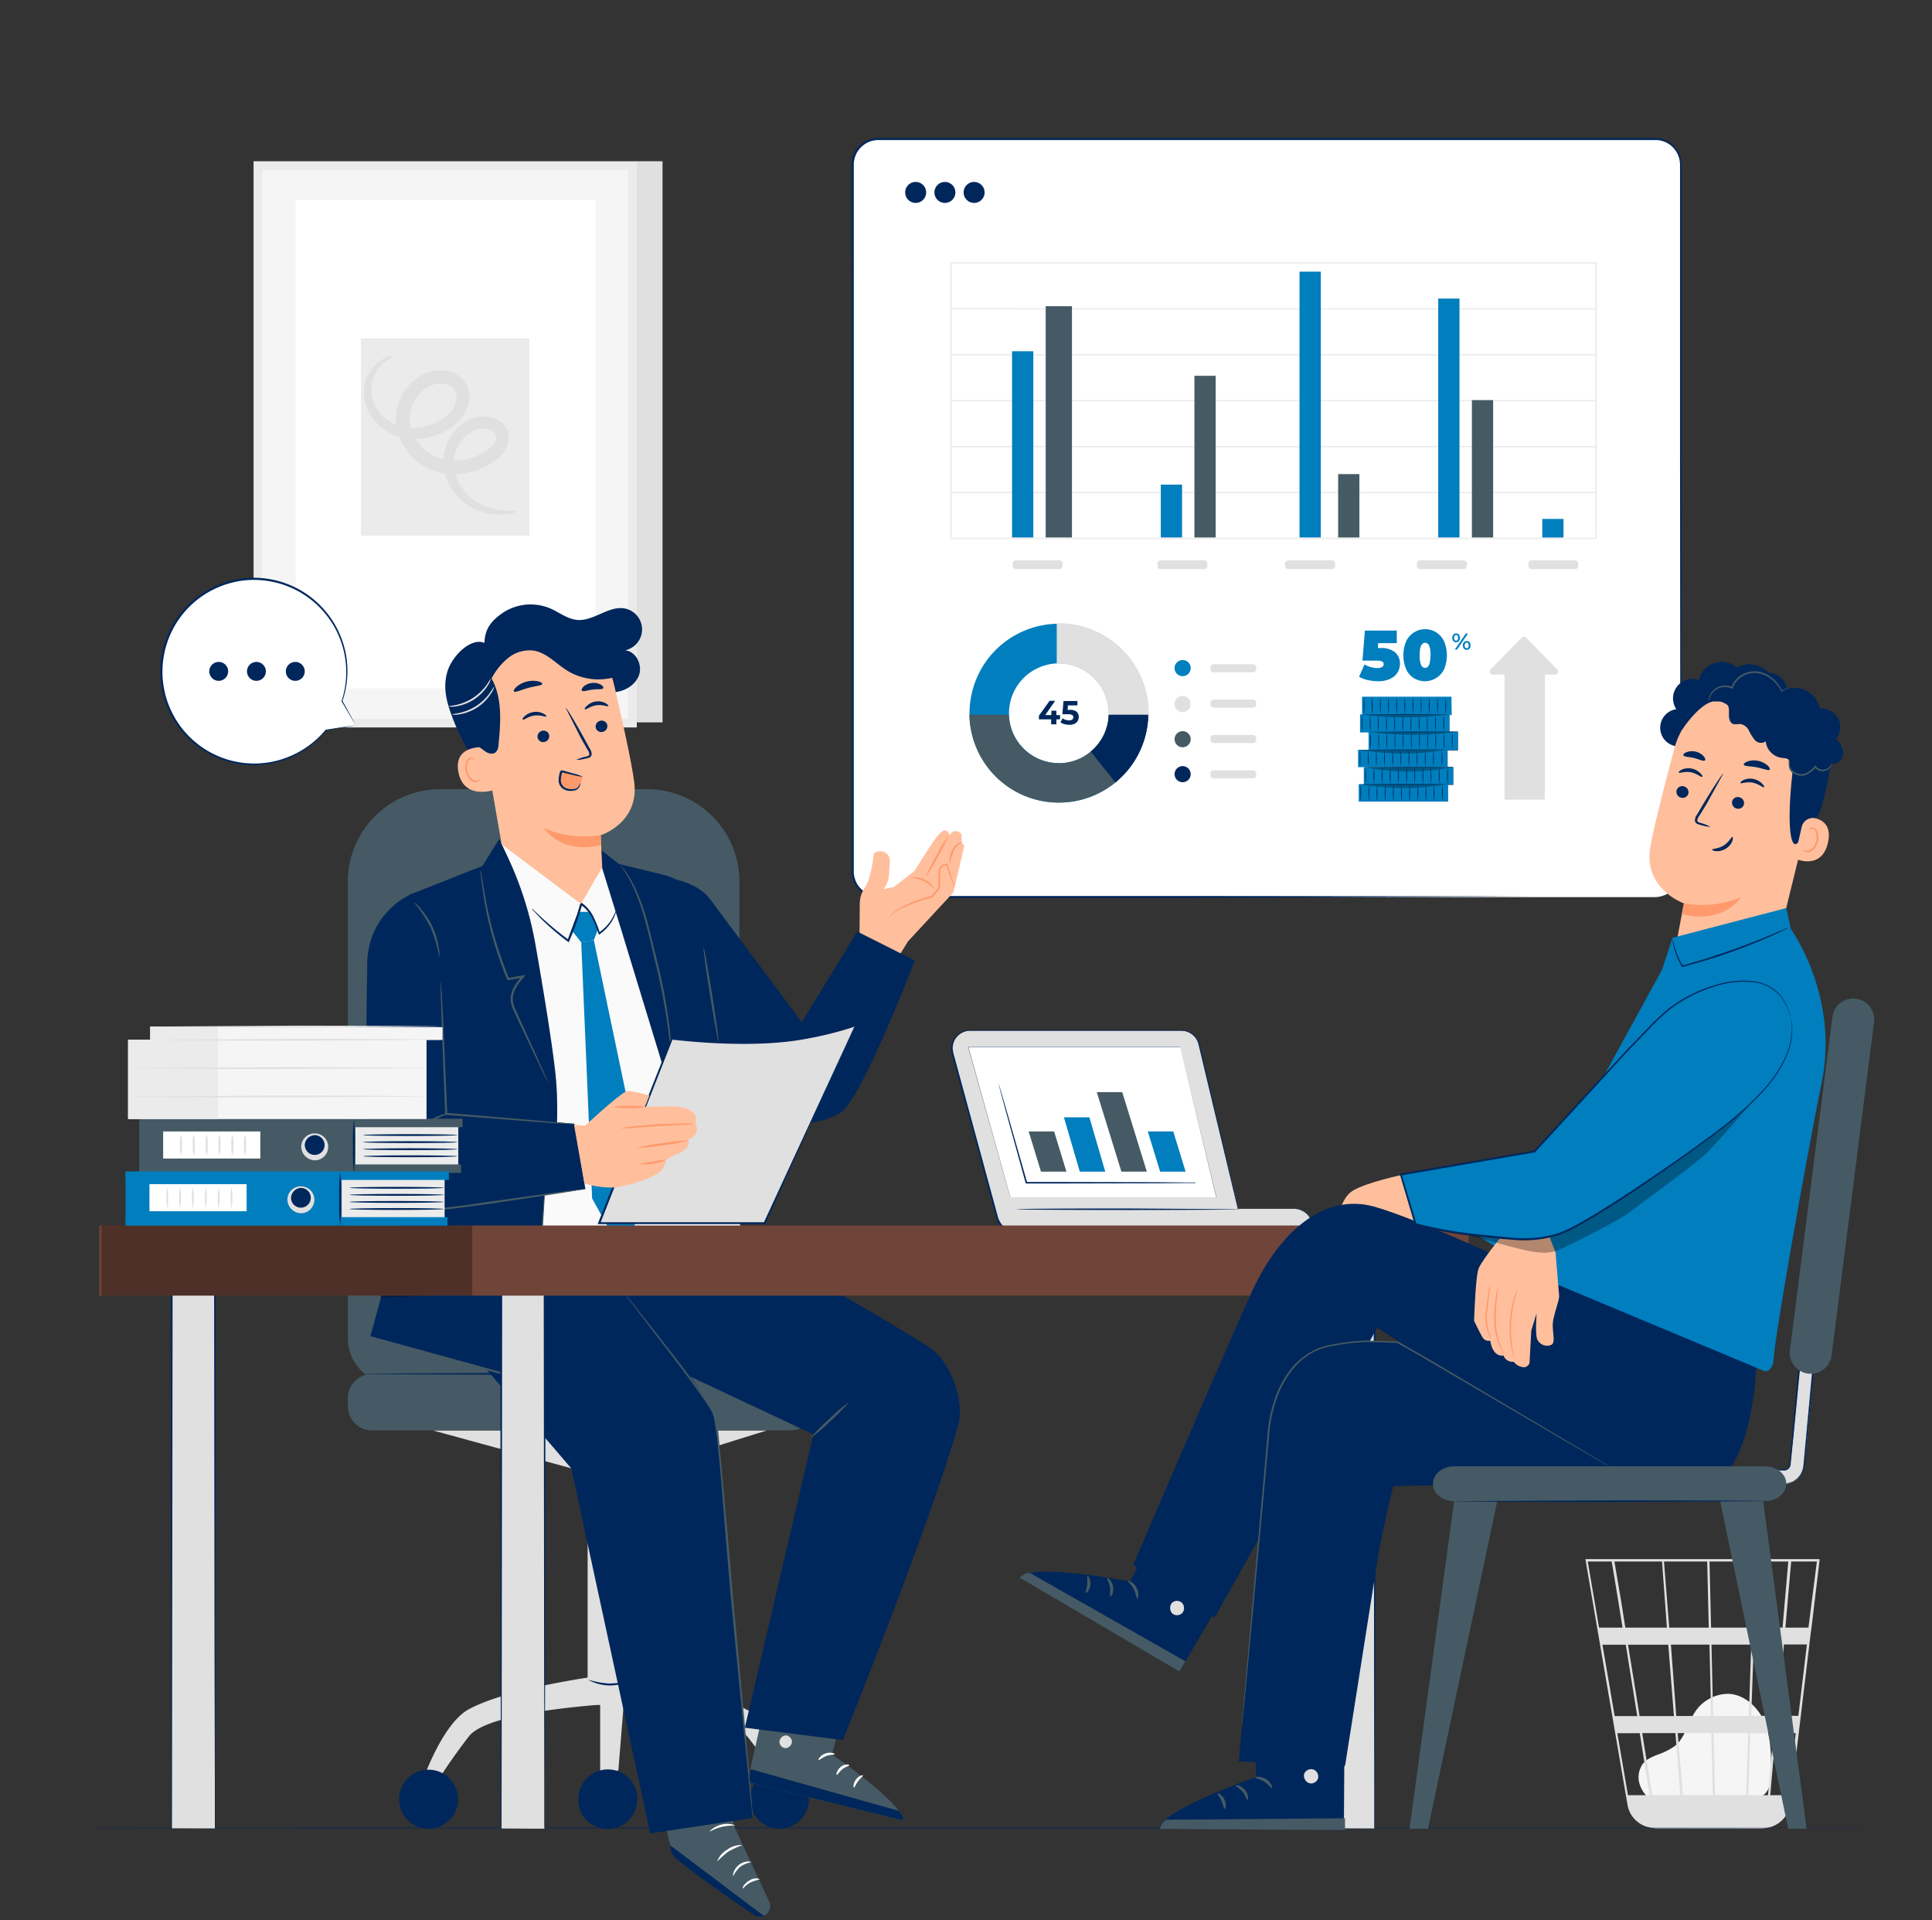<svg xmlns="http://www.w3.org/2000/svg" xmlns:xlink="http://www.w3.org/1999/xlink" width="481" height="478" fill="none" xmlns:v="https://vecta.io/nano"><rect width="100%" height="100%" fill="#333333" stroke="none"/><style><![CDATA[.B{fill:#00275b}.C{fill:#e0e0e0}.D{fill:#007ebe}.E{fill:#455a64}.F{fill:#fff}.G{fill:#000}.H{opacity:.3}.I{fill:#ffbf9d}.J{fill:#ff9a6c}.K{fill:#ebebeb}.L{fill:#f5f5f5}]]></style><path d="M164.95 40.13h-6.5v139.68h6.5V40.13Z" class="C"/><path d="M157.37 41.21H64.3a.09.09 0 0 0-.09.09v138.62c0 .05.04.09.09.09h93.07c.05 0 .09-.04.09-.09V41.3a.09.09 0 0 0-.09-.09Z" class="L"/><path d="M158.45 181.08H63.22a.082.082 0 0 1-.034-.007.085.085 0 0 1-.05-.049.083.083 0 0 1-.006-.034V40.22a.088.088 0 0 1 .09-.09h95.23a.099.099 0 0 1 .064.026.085.085 0 0 1 .019.03c.005.01.007.022.007.034V181a.087.087 0 0 1-.03.057.088.088 0 0 1-.06.023zm-93.07-2.16h90.91a.09.09 0 0 0 .09-.09V42.38a.089.089 0 0 0-.09-.09H65.38a.09.09 0 0 0-.09.09v136.45c0 .024.01.047.026.064a.09.09 0 0 0 .064.026z" class="K"/><path d="M148.15 49.77H73.69a.09.09 0 0 0-.09.09v121.4c0 .05.04.09.09.09h74.46c.05 0 .09-.04.09-.09V49.86a.09.09 0 0 0-.09-.09Z" class="F"/><path d="M131.73 84.24H89.94a.06.06 0 0 0-.06.06v49c0 .033.027.06.06.06h41.79a.06.06 0 0 0 .06-.06v-49a.06.06 0 0 0-.06-.06Z" class="K"/><path d="M128.47 127.35c.06.15-2 1.06-6 .6a14.531 14.531 0 0 1-6.69-2.67 13.55 13.55 0 0 1-5.19-8.18 11.742 11.742 0 0 1 4-11.17 10.385 10.385 0 0 1 3-1.77 8.064 8.064 0 0 1 3.78-.43 6.622 6.622 0 0 1 3.76 1.64 4.913 4.913 0 0 1 1.49 4.4 7.15 7.15 0 0 1-2.07 3.76 13.376 13.376 0 0 1-3.16 2.33 17.115 17.115 0 0 1-7.53 2.15 14.878 14.878 0 0 1-8-1.83 14.493 14.493 0 0 1-5.91-6.12 12.44 12.44 0 0 1-1.06-8.57 12.77 12.77 0 0 1 4.52-7.07 11.287 11.287 0 0 1 3.79-1.91 9.29 9.29 0 0 1 4.26-.13 6.92 6.92 0 0 1 3.88 2.18 6.396 6.396 0 0 1 1.51 4.14 7.86 7.86 0 0 1-1 3.94 10.543 10.543 0 0 1-2.39 2.87 16.01 16.01 0 0 1-5.93 3.16 15.347 15.347 0 0 1-6.25.48 13 13 0 0 1-5.43-2.08 11.805 11.805 0 0 1-5.2-8.23 9.93 9.93 0 0 1 1.93-7A8.4 8.4 0 0 1 96.13 89c1-.37 1.54-.36 1.57-.27s-.45.35-1.24.88a9.208 9.208 0 0 0-2.77 3 8.75 8.75 0 0 0-1.13 6 9.82 9.82 0 0 0 4.62 6.39 11.34 11.34 0 0 0 9.52.91 13.529 13.529 0 0 0 4.76-2.69 5.863 5.863 0 0 0 2.23-4.47 3.222 3.222 0 0 0-2.87-3.17 6.22 6.22 0 0 0-2.74.13 7.894 7.894 0 0 0-2.58 1.35 9.419 9.419 0 0 0-3.26 5.2 9.002 9.002 0 0 0 .8 6.23 11.222 11.222 0 0 0 4.5 4.68 11.701 11.701 0 0 0 6.21 1.45 14.202 14.202 0 0 0 6.1-1.67 10.224 10.224 0 0 0 2.43-1.72 3.992 3.992 0 0 0 1.24-2 1.762 1.762 0 0 0-.5-1.62 3.698 3.698 0 0 0-2-.89 5.23 5.23 0 0 0-2.37.2 7.736 7.736 0 0 0-2.22 1.22 9.175 9.175 0 0 0-3.37 8.54 11.783 11.783 0 0 0 4 7.08 14.143 14.143 0 0 0 5.74 2.86c3.52.84 5.64.43 5.67.73z" class="C"/><path d="M410.6 447.68c-1.24-1-4-4.35-1.88-8.2.79-1.41 2.45-2.11 4-2.73a16.193 16.193 0 0 0 4.35-2.2c2.36-2 3-5.22 4.57-7.83a9.996 9.996 0 0 1 8.69-5.1c4.06.18 7.44 3.42 9 7.11s1.59 7.8 1.62 11.78c0 2.21-.08 4.7-1.74 6.18s-3.82 1.39-5.89 1.33l-22.16-.66" class="L"/><path d="M453 388.1h-58.29l10.49 61.21a6.907 6.907 0 0 0 5 5.45l.2.05c.18 0 .35.1.52.13.393.077.79.124 1.19.14v.05h26.28c.48-.001.959-.048 1.43-.14a6.928 6.928 0 0 0 5.89-6l5.06-42.18.23-1.67 2-16.71v-.33zm-11 39h-6l.61-17.76h6.92L442 427.1zm2.14-17.76h5.72l-2.13 17.76h-5.15l1.56-17.76zM427 446.83l-.37-15.43h8.62l-.53 15.43H427zm-9.31-15.43h8.37l.36 15.43H419l-1.31-15.43zm.64 15.43h-7l-2.48-15.43h8.27l1.21 15.43zm-1-19.69L416 409.38h9.6l.42 17.76h-8.69zm9.18 0l-.41-17.76h9.9l-.61 17.76h-8.88zm-.51-22l-.39-16.46h11.07l-.56 16.46H426zm-.58 0h-9.84l-1.31-16.46h10.76l.39 16.46zm-10.42 0h-10.35l-1-6.36-1.72-10.1h11.86l1.21 16.46zm.34 4.26l1.41 17.76h-8.55l-.88-5.45-2-12.31h10.02zm-7.79 17.76H402l-3.05-17.76h5.81l2.85 17.74-.06.02zm.69 4.26l2.47 15.43h-5.4l-2.65-15.43h5.58zm27 15.43l.53-15.43h5.75l-1.35 15.43h-4.93zm1.42-41.71l.56-16.46h8l-1.43 16.46h-7.13zm-35.42-16.46c.23 1.19 1.3 7.67 2.72 16.46h-5.85l-2.82-16.46h5.95zm44 58.17h-4.51l1.35-15.43h5l-1.84 15.43zm5-41.71h-5.74l1.44-16.46h6.4l-2.1 16.46z" class="C"/><path d="M480.25 455c0 .05-102.86.09-229.71.09s-229.72 0-229.72-.09 102.83-.09 229.72-.09l229.71.09z" class="B"/><path d="M412.05 34.65H218.69a6.4 6.4 0 0 0-6.4 6.4v175.86a6.4 6.4 0 0 0 6.4 6.4h193.36a6.4 6.4 0 0 0 6.4-6.4V41.05a6.4 6.4 0 0 0-6.4-6.4Z" class="F"/><path d="M412.05 223.31a7.31 7.31 0 0 0 2-.34 6.051 6.051 0 0 0 2.13-1.2A6.338 6.338 0 0 0 418 219c.36-1.4.478-2.85.35-4.29v-18.34l-.08-83.44V41.48a7.282 7.282 0 0 0-.18-1.93 6.178 6.178 0 0 0-2-3.25 6.11 6.11 0 0 0-3.57-1.44H218.79a6.132 6.132 0 0 0-6.23 6.14v175.52a6.444 6.444 0 0 0 1 3.78 6.243 6.243 0 0 0 3.07 2.37 11.43 11.43 0 0 0 3.94.36h77.45l83.43.08-83.45.39h-79.45a6.544 6.544 0 0 1-2.06-.37 6.771 6.771 0 0 1-3.3-2.55 6.86 6.86 0 0 1-1.12-4V70.79A2748.64 2748.64 0 0 1 212 51V41a6.65 6.65 0 0 1 1.965-4.703 6.657 6.657 0 0 1 4.715-1.937h193.76a6.572 6.572 0 0 1 6 5 7.96 7.96 0 0 1 .2 2v71.57l-.08 83.44v18.34a12.888 12.888 0 0 1-.38 4.32 6.475 6.475 0 0 1-1.94 2.8 6.303 6.303 0 0 1-3.64 1.47l-.55.01z" class="B"/><path d="M263.62 155.26a22.263 22.263 0 0 0-4.337 44.094 22.257 22.257 0 0 0 26.597-21.844 22.245 22.245 0 0 0-6.52-15.737 22.26 22.26 0 0 0-15.74-6.513zm0 34.69a12.445 12.445 0 0 1-11.493-7.679A12.439 12.439 0 1 1 263.62 190v-.05z" class="D"/><path d="M263.62 199.77a22.248 22.248 0 0 0 22.25-21.87H276a12.424 12.424 0 0 1-12.415 12.068A12.422 12.422 0 0 1 251.17 177.9h-9.83a22.254 22.254 0 0 0 6.66 15.499 22.253 22.253 0 0 0 15.62 6.371Z" class="E"/><g class="C"><path d="M263.62 155.26h-.39v9.83h.39a12.44 12.44 0 0 1 12.44 12.43v.39h9.83v-.39a22.253 22.253 0 0 0-22.27-22.26Z"/><path d="M286 178h-10.09v-.13a.965.965 0 0 0 0-.17 1.615 1.615 0 0 0 0-.22 12.332 12.332 0 0 0-12.31-12.31h-.51v-10.03h.51a22.412 22.412 0 0 1 22.4 22.37v.49zm-9.83-.25h9.58v-.27a22.158 22.158 0 0 0-22.14-22.13h-.26V165h.23a12.576 12.576 0 0 1 12.56 12.56 1.92 1.92 0 0 1 0 .24l.03-.05z"/></g><path d="M276.05 177.9a12.402 12.402 0 0 1-4.49 9.18l6.13 7.68a22.232 22.232 0 0 0 8.18-16.86h-9.82Z" class="B"/><use xlink:href="#B" class="D"/><use xlink:href="#B" y="8.95" class="C"/><use xlink:href="#B" y="17.7" class="E"/><use xlink:href="#B" y="26.4" class="B"/><path d="M311.92 165.35h-9.74a.83.83 0 0 0-.83.83v.34a.83.83 0 0 0 .83.83h9.74a.83.83 0 0 0 .83-.83v-.34a.83.83 0 0 0-.83-.83zm0 8.8h-9.74a.83.83 0 0 0-.83.83v.34a.83.83 0 0 0 .83.83h9.74a.83.83 0 0 0 .83-.83v-.34a.83.83 0 0 0-.83-.83zm0 8.8h-9.74a.83.83 0 0 0-.83.83v.34a.83.83 0 0 0 .83.83h9.74a.83.83 0 0 0 .83-.83v-.34a.83.83 0 0 0-.83-.83zm0 8.79h-9.74a.83.83 0 0 0-.83.83v.34a.83.83 0 0 0 .83.83h9.74a.83.83 0 0 0 .83-.83v-.34a.83.83 0 0 0-.83-.83z" class="C"/><g class="K"><path d="M397.52 134.19H236.57V65.28h161l-.05 68.91Zm-160.59-.33h160.23V65.61H236.93v68.25Z"/><path d="M397.34 122.43H236.75v.33h160.59v-.33zm0-11.43H236.75v.33h160.59V111zm0-11.43H236.75v.33h160.59v-.33zm0-11.43H236.75v.33h160.59v-.33zm0-11.43H236.75v.33h160.59v-.33z"/></g><path d="M257.26 87.43h-5.29v46.35h5.29V87.43Z" class="D"/><path d="M266.88 76.22h-6.54v57.56h6.54V76.22Z" class="E"/><path d="M294.29 120.63H289v13.15h5.29v-13.15Z" class="D"/><path d="M302.66 93.54h-5.29v40.24h5.29V93.54Z" class="E"/><path d="M328.83 67.62h-5.29v66.16h5.29V67.62Z" class="D"/><path d="M338.44 118.01h-5.29v15.77h5.29v-15.77Z" class="E"/><path d="M363.36 74.32h-5.29v59.46h5.29V74.32Z" class="D"/><path d="M371.74 99.6h-5.29v34.18h5.29V99.6Z" class="E"/><path d="M389.26 129.17h-5.29v4.62h5.29v-4.62Z" class="D"/><path d="M263.72 139.48h-10.78a.83.83 0 0 0-.83.83v.53a.83.83 0 0 0 .83.83h10.78a.83.83 0 0 0 .83-.83v-.53a.83.83 0 0 0-.83-.83zm36.04 0h-10.78a.83.83 0 0 0-.83.83v.53a.83.83 0 0 0 .83.83h10.78a.83.83 0 0 0 .83-.83v-.53a.83.83 0 0 0-.83-.83zm31.81 0h-10.78a.83.83 0 0 0-.83.83v.53a.83.83 0 0 0 .83.83h10.78a.83.83 0 0 0 .83-.83v-.53a.83.83 0 0 0-.83-.83zm32.77 0h-10.78a.83.83 0 0 0-.83.83v.53a.83.83 0 0 0 .83.83h10.78a.83.83 0 0 0 .83-.83v-.53a.83.83 0 0 0-.83-.83zm27.77 0h-10.78a.83.83 0 0 0-.83.83v.53a.83.83 0 0 0 .83.83h10.78a.83.83 0 0 0 .83-.83v-.53a.83.83 0 0 0-.83-.83z" class="C"/><path d="M339.1 177.91h22.27v-4.49H339.1v4.49Z" class="D"/><path d="M359.94 173.5a26.326 26.326 0 0 0 0 4.35 23.762 23.762 0 0 0 0-4.35zm-2.06 0a23.762 23.762 0 0 0 0 4.35c.12-1.447.12-2.902 0-4.35zm-2.04 0a23.762 23.762 0 0 0 0 4.35c.12-1.447.12-2.902 0-4.35zm-2.03 0a23.762 23.762 0 0 0 0 4.35c.12-1.447.12-2.902 0-4.35zm-2.03 0a23.762 23.762 0 0 0 0 4.35 23.762 23.762 0 0 0 0-4.35zm-2.03 0a23.762 23.762 0 0 0 0 4.35 23.762 23.762 0 0 0 0-4.35zm-2.03 0a23.762 23.762 0 0 0 0 4.35 23.762 23.762 0 0 0 0-4.35zm-2.03 0a23.762 23.762 0 0 0 0 4.35 23.762 23.762 0 0 0 0-4.35zm-2.03 0a26.326 26.326 0 0 0 0 4.35 23.762 23.762 0 0 0 0-4.35zm-2.03 0a26.326 26.326 0 0 0 0 4.35 23.762 23.762 0 0 0 0-4.35zm-2.03 0a26.326 26.326 0 0 0 0 4.35 23.762 23.762 0 0 0 0-4.35z" class="B"/><path d="M338.6 182.32h22.27v-4.49H338.6v4.49Z" class="D"/><path d="M359.44 177.91a26.447 26.447 0 0 0 0 4.36 23.87 23.87 0 0 0 0-4.36zm-2.06 0a23.871 23.871 0 0 0 0 4.36c.12-1.451.12-2.909 0-4.36zm-2.04 0a23.871 23.871 0 0 0 0 4.36c.12-1.451.12-2.909 0-4.36zm-2.03 0a23.871 23.871 0 0 0 0 4.36c.12-1.451.12-2.909 0-4.36zm-2.03 0a23.871 23.871 0 0 0 0 4.36 23.87 23.87 0 0 0 0-4.36zm-2.03 0a23.871 23.871 0 0 0 0 4.36 23.87 23.87 0 0 0 0-4.36zm-2.03 0a23.871 23.871 0 0 0 0 4.36 23.87 23.87 0 0 0 0-4.36zm-2.03 0a23.871 23.871 0 0 0 0 4.36 23.87 23.87 0 0 0 0-4.36zm-2.03 0a23.871 23.871 0 0 0 0 4.36 23.87 23.87 0 0 0 0-4.36zm-2.03 0a26.447 26.447 0 0 0 0 4.36 23.87 23.87 0 0 0 0-4.36zm-2.03 0a26.447 26.447 0 0 0 0 4.36 23.87 23.87 0 0 0 0-4.36z" class="B"/><path d="M360.52 177.84a81.06 81.06 0 0 1-21.56 0h21.56Z" class="G H"/><path d="M338.6 177.85c0 .05 5 .1 11.12.1l11.11-.1c0-.1-5-.1-11.11-.1l-11.12.1z" class="B"/><path d="M340.72 186.67h22.27v-4.49h-22.27v4.49Z" class="D"/><path d="M361.56 182.26a23.762 23.762 0 0 0 0 4.35c.12-1.448.12-2.902 0-4.35zm-2.07 0a26.326 26.326 0 0 0 0 4.35 23.762 23.762 0 0 0 0-4.35zm-2.04 0a23.762 23.762 0 0 0 0 4.35 23.762 23.762 0 0 0 0-4.35zm-2.03 0a26.326 26.326 0 0 0 0 4.35 23.762 23.762 0 0 0 0-4.35zm-2.03 0a26.326 26.326 0 0 0 0 4.35 23.762 23.762 0 0 0 0-4.35zm-2.03 0a26.326 26.326 0 0 0 0 4.35 23.762 23.762 0 0 0 0-4.35zm-2.03 0a26.326 26.326 0 0 0 0 4.35 23.762 23.762 0 0 0 0-4.35zm-2.03 0a26.326 26.326 0 0 0 0 4.35 23.762 23.762 0 0 0 0-4.35zm-2.02 0a23.762 23.762 0 0 0 0 4.35c.12-1.448.12-2.902 0-4.35zm-2.03 0a23.762 23.762 0 0 0 0 4.35c.12-1.448.12-2.902 0-4.35zm-2.03 0a23.762 23.762 0 0 0 0 4.35c.12-1.448.12-2.902 0-4.35z" class="B"/><path d="M362.63 182.19a81.406 81.406 0 0 1-21.55 0h21.55Z" class="G H"/><path d="M340.72 182.2c0 .05 5 .09 11.11.09l11.11-.09c0-.09-5-.1-11.11-.1l-11.11.1z" class="B"/><path d="M338.11 190.96h22.27v-4.32h-22.27v4.32Z" class="D"/><path d="M359 186.71a22.05 22.05 0 0 0 0 4.19 24.43 24.43 0 0 0 0-4.19zm-2.12 0a24.428 24.428 0 0 0 0 4.19 22.05 22.05 0 0 0 0-4.19zm-2.04 0a24.428 24.428 0 0 0 0 4.19 22.05 22.05 0 0 0 0-4.19zm-2.03 0a24.428 24.428 0 0 0 0 4.19 22.05 22.05 0 0 0 0-4.19zm-2.03 0a24.428 24.428 0 0 0 0 4.19 22.05 22.05 0 0 0 0-4.19zm-2.02 0a22.05 22.05 0 0 0 0 4.19 24.43 24.43 0 0 0 0-4.19zm-2.03 0a22.05 22.05 0 0 0 0 4.19 24.43 24.43 0 0 0 0-4.19zm-2.03 0a22.05 22.05 0 0 0 0 4.19 24.43 24.43 0 0 0 0-4.19zm-2.03 0a22.05 22.05 0 0 0 0 4.19 24.43 24.43 0 0 0 0-4.19zm-2.03 0a22.05 22.05 0 0 0 0 4.19 24.43 24.43 0 0 0 0-4.19zm-2.03 0a22.05 22.05 0 0 0 0 4.19 22.05 22.05 0 0 0 0-4.19z" class="B"/><path d="M360 186.64a63.643 63.643 0 0 1-21.55 0H360Z" class="G H"/><path d="M338.11 186.65c0 .06 5 .1 11.11.1l11.11-.1c0-.1-5-.09-11.11-.09l-11.11.09z" class="B"/><path d="M339.54 195.28h22.27v-4.32h-22.27v4.32Z" class="D"/><path d="M360.38 191a22.05 22.05 0 0 0 0 4.19 22.05 22.05 0 0 0 0-4.19zm-2.06 0a22.05 22.05 0 0 0 0 4.19 24.43 24.43 0 0 0 0-4.19zm-2.05 4.21c.055 0 .1-.936.1-2.09l-.1-2.09c-.055 0-.1.936-.1 2.09l.1 2.09zm-2.02-4.21a22.05 22.05 0 0 0 0 4.19 24.43 24.43 0 0 0 0-4.19zm-2.03 0a22.05 22.05 0 0 0 0 4.19 24.43 24.43 0 0 0 0-4.19zm-2.03 0a22.05 22.05 0 0 0 0 4.19 24.43 24.43 0 0 0 0-4.19zm-2.03 0a22.05 22.05 0 0 0 0 4.19 24.43 24.43 0 0 0 0-4.19zm-2.03 0a22.05 22.05 0 0 0 0 4.19 24.43 24.43 0 0 0 0-4.19zm-2.03 0a22.05 22.05 0 0 0 0 4.19 22.05 22.05 0 0 0 0-4.19zm-2.03 0a22.05 22.05 0 0 0 0 4.19 22.05 22.05 0 0 0 0-4.19zm-2.07 0a22.05 22.05 0 0 0 0 4.19 22.05 22.05 0 0 0 0-4.19z" class="B"/><path d="M361.45 191a56.205 56.205 0 0 1-21.55 0h21.55Z" class="G H"/><path d="M339.54 191c0 .06 5 .1 11.11.1l11.12-.1c0-.1-5-.09-11.12-.09l-11.11.09z" class="B"/><path d="M338.27 199.53h22.27v-4.32h-22.27v4.32Z" class="D"/><path d="M359.11 195.29a22.05 22.05 0 0 0 0 4.19 24.43 24.43 0 0 0 0-4.19zm-2.11 0a24.428 24.428 0 0 0 0 4.19 22.05 22.05 0 0 0 0-4.19zm-2 0a24.428 24.428 0 0 0 0 4.19 22.05 22.05 0 0 0 0-4.19zm-2 0a24.428 24.428 0 0 0 0 4.19 22.05 22.05 0 0 0 0-4.19zm-2.06 0a24.428 24.428 0 0 0 0 4.19 22.05 22.05 0 0 0 0-4.19zm-2.03 0a24.428 24.428 0 0 0 0 4.19 22.05 22.05 0 0 0 0-4.19zm-2.02 0a22.05 22.05 0 0 0 0 4.19 24.43 24.43 0 0 0 0-4.19zm-2.03 0a22.05 22.05 0 0 0 0 4.19 24.43 24.43 0 0 0 0-4.19zm-2.03 0a22.05 22.05 0 0 0 0 4.19 24.43 24.43 0 0 0 0-4.19zm-2.03 0a22.05 22.05 0 0 0 0 4.19 24.43 24.43 0 0 0 0-4.19zm-2.03 0a22.05 22.05 0 0 0 0 4.19 24.43 24.43 0 0 0 0-4.19z" class="B"/><path d="M360.18 195.22a63.643 63.643 0 0 1-21.55 0h21.55Z" class="G H"/><path d="M338.27 195.23c0 .06 5 .1 11.11.1l11.11-.1c0-.1-5-.09-11.11-.09l-11.11.09zm22.27 4.31a.268.268 0 0 1 0-.08v-4.23h1.28l-.06.06v-4.32l.07.06h-1.5v-4.39h2.68l-.07.07v-4.61l.07.07h-2.18v-4.25h.59-.05v-4.4a.165.165 0 0 1 0-.07.41.41 0 0 0 0 .07v1.12l.05 3.28v.08h-.59l.05-.05v4.19l-.06-.07H363v4.71h-2.69l.08-.07V191l-.07-.07h1.5v4.44h-1.28v-.05 4.18a.267.267 0 0 0 0 .04z" class="B"/><g class="C"><path d="M371.55 167.91h15.65a.724.724 0 0 0 .671-.448.733.733 0 0 0-.151-.792l-7.82-8a.74.74 0 0 0-1 0l-7.82 8a.733.733 0 0 0 .085 1.098.736.736 0 0 0 .385.142Z"/><path d="M384.61 166.42h-10.04v32.63h10.04v-32.63Z"/></g><path d="M347.35 162.39a3.672 3.672 0 0 1 1.19 2.85 4.135 4.135 0 0 1-.59 2.14 4.19 4.19 0 0 1-1.82 1.58 6.82 6.82 0 0 1-3.06.61 11.997 11.997 0 0 1-2.52-.28 7.85 7.85 0 0 1-2.19-.83l1.36-3.07a6.436 6.436 0 0 0 1.58.67 5.882 5.882 0 0 0 1.62.23 2.2 2.2 0 0 0 1.13-.25.78.78 0 0 0 .44-.72.717.717 0 0 0-.39-.66 3.293 3.293 0 0 0-1.42-.22h-3.47l.6-7.48h7.94v3.13h-4.63l-.08 1.22h.61a5.363 5.363 0 0 1 3.7 1.08zm4.65 6.41a5.109 5.109 0 0 1-1.92-2.22 8.99 8.99 0 0 1 0-6.92 5.109 5.109 0 0 1 1.92-2.22 5.19 5.19 0 0 1 4.274-.616 5.176 5.176 0 0 1 3.256 2.836 8.99 8.99 0 0 1 0 6.92 5.302 5.302 0 0 1-3.275 2.773A5.312 5.312 0 0 1 352 168.8zm4.17-5.68c0-2.08-.45-3.11-1.36-3.11s-1.37 1-1.37 3.11.46 3.12 1.37 3.12 1.31-1.04 1.31-3.12h.05z" class="D"/><path d="M263.91 179.06H263v1.23h-1.3v-1.23h-3.05v-.91l2.67-3.71h1.38l-2.48 3.56h1.53v-1.1H263v1.1h.92l-.01 1.06ZM268 177.13a1.652 1.652 0 0 1 .57 1.32c.008.351-.082.698-.26 1-.187.31-.462.557-.79.71a2.998 2.998 0 0 1-1.31.26 4.7 4.7 0 0 1-1.18-.16 3.068 3.068 0 0 1-1-.47l.52-1c.223.168.474.296.74.38.28.097.574.144.87.14.275.018.548-.052.78-.2a.701.701 0 0 0 0-1.13 1.994 1.994 0 0 0-1-.19h-1.45l.29-3.29h3.46v1.09h-2.36l-.09 1.11h.46a2.654 2.654 0 0 1 1.75.43Z" class="B"/><path d="M361.82 159.56a1.351 1.351 0 0 1 0-1.59.946.946 0 0 1 1.4 0c.182.226.275.51.26.8a1.2 1.2 0 0 1-.26.8.886.886 0 0 1-.7.3.867.867 0 0 1-.7-.31zm1.06-.28a.842.842 0 0 0 .13-.51.851.851 0 0 0-.13-.52.402.402 0 0 0-.36-.18.427.427 0 0 0-.36.18.889.889 0 0 0-.13.52.881.881 0 0 0 .13.51.438.438 0 0 0 .36.19.417.417 0 0 0 .36-.19zm2.05-1.58h.56l-2.74 4h-.56l2.74-4zm-.47 3.76a1.171 1.171 0 0 1-.27-.8 1.16 1.16 0 0 1 .27-.8.864.864 0 0 1 .69-.3.887.887 0 0 1 .7.3 1.15 1.15 0 0 1 .26.8 1.17 1.17 0 0 1-.26.8.886.886 0 0 1-.7.3.857.857 0 0 1-.69-.3zm1.05-.29a.842.842 0 0 0 .13-.51.889.889 0 0 0-.13-.52.442.442 0 0 0-.159-.132.438.438 0 0 0-.402 0 .442.442 0 0 0-.159.132.872.872 0 0 0-.13.52.842.842 0 0 0 .13.51.44.44 0 0 0 .72 0z" class="D"/><path d="M230.58 47.9a2.604 2.604 0 0 1-1.614 2.412 2.609 2.609 0 0 1-3.404-3.418 2.611 2.611 0 0 1 4.823.008 2.61 2.61 0 0 1 .195.998zm7.28 0a2.608 2.608 0 0 1-3.119 2.56 2.613 2.613 0 0 1-2.051-2.05 2.607 2.607 0 0 1 2.56-3.12 2.612 2.612 0 0 1 2.61 2.61zm7.27 0a2.608 2.608 0 0 1-3.119 2.56 2.613 2.613 0 0 1-2.051-2.05 2.607 2.607 0 0 1 2.56-3.12 2.612 2.612 0 0 1 2.61 2.61z" class="B"/><path d="m88.58 180.5-3.43-6a23.15 23.15 0 1 0-4 7.25l7.43-1.25Z" class="F"/><path d="M88.58 180.5a2.475 2.475 0 0 1-.45.1l-1.41.26-5.57 1a.1.1 0 0 1-.042 0 .093.093 0 0 1-.038-.018.09.09 0 0 1-.028-.032.096.096 0 0 1-.012-.04v-.06l.19.12a23.054 23.054 0 0 1-9.11 6.84 22.81 22.81 0 0 1-7.23 1.7 23.117 23.117 0 0 1-16.5-5.26 23.22 23.22 0 0 1-5.71-28.93 23.001 23.001 0 0 1 7.54-8.36A23.665 23.665 0 0 1 60.27 144a23.33 23.33 0 0 1 25.91 19.22 23 23 0 0 1-.93 11.3v-.09l2.51 4.57.62 1.15.2.38-.25-.4-.68-1.13-2.6-4.42a.14.14 0 0 1 0-.09 22.95 22.95 0 0 0-6.85-24.59 23 23 0 0 0-17.87-5.37 23.246 23.246 0 0 0-9.83 3.74 22.594 22.594 0 0 0-7.36 8.17A22.85 22.85 0 0 0 64.86 190a22.589 22.589 0 0 0 7.14-1.68 23.002 23.002 0 0 0 9.06-6.66.111.111 0 0 1 .036-.026.13.13 0 0 1 .044-.009.13.13 0 0 1 .044.009.111.111 0 0 1 .036.026.119.119 0 0 1 0 .14l-.12-.16 5.51-.85 1.44-.21.53-.08zM56.8 167.12a2.353 2.353 0 0 1-1.453 2.172c-.43.178-.903.224-1.36.132a2.344 2.344 0 0 1-1.843-1.852 2.349 2.349 0 0 1 2.316-2.802 2.344 2.344 0 0 1 2.165 1.451 2.35 2.35 0 0 1 .175.899zm9.39 0a2.352 2.352 0 0 1-2.808 2.305 2.354 2.354 0 0 1-1.713-3.204 2.347 2.347 0 0 1 2.171-1.451 2.353 2.353 0 0 1 2.35 2.35zm9.36-1.18a2.35 2.35 0 1 1-3.2-.86 2.338 2.338 0 0 1 3.2.86z" class="B"/><path d="M217.54 212.51a34.314 34.314 0 0 1-1.36 6.73c-.87 2.13-2.18 2.88-2.13 6.18l-.06 6.84-4.53 6.86c.32.03 8.7 8.14 8.7 8.14l7.87-12.9 11.34-12.24 2.73-11.65-.7-.69v-2.14s-1.75-1.92-3 .31c0 0-.56-2.76-2.8-.08s-5.83 9-6.2 9.19-4.86 3.74-4.86 3.74l-2.55.51a6.833 6.833 0 0 0 1.39-4c-.08-2.12.81-3.72-.77-4.94a2.438 2.438 0 0 0-3.07.14z" class="I"/><path d="M221.43 228.25a5.33 5.33 0 0 0 .69-.6 13.194 13.194 0 0 1 2.07-1.36 35.7 35.7 0 0 1 7.87-2.85h.08l.05-.06 1.19-1.49.59-.73.05-.07V221l.07-3.69a2.289 2.289 0 0 1 .42-1.45 1.382 1.382 0 0 1 1.21-.46l-.15-.13c1.08 3.41 2 5.58 2.11 5.52s-.19-.55-.5-1.53l-1.25-4.1v-.12h-.12a1.818 1.818 0 0 0-1.59.57 2.708 2.708 0 0 0-.54 1.72l-.09 3.67.05-.13-.59.73-1.19 1.49.14-.09a31.502 31.502 0 0 0-7.92 3c-.722.422-1.393.926-2 1.5a2.64 2.64 0 0 0-.65.75zm9.01-9.9a38.132 38.132 0 0 0 3.08-5.14 40.734 40.734 0 0 0 2.67-5.37 38.132 38.132 0 0 0-3.08 5.14 40.127 40.127 0 0 0-2.67 5.37zm5.96-3.35c.06 0 .17-.35.31-.93.166-.743.401-1.47.7-2.17a4.735 4.735 0 0 1 1.37-1.72c.46-.34.82-.46.8-.53s-.41-.05-1 .25a4 4 0 0 0-1.61 1.81 7.234 7.234 0 0 0-.61 2.3c-.03.58-.02.99.04.99zm-9.56 3.52a8.172 8.172 0 0 1 5.66 2.71c.05 0-.09-.39-.47-.87a5.624 5.624 0 0 0-4.22-2c-.61-.01-.98.1-.97.16z" class="J"/><g class="C"><path d="M146.3 424.16h10.97V365.5H146.3v58.66Z"/><path d="M191 356.06c-.18 0-33.75 10.53-33.75 10.53h-11l-38.48-10.53H191ZM198.35 445s-5.07-15.49-12.07-19.24c-11.24-6-37.14-8.9-37.14-8.9l-2.85 7.33s34.56 1.36 40 8.33A145.577 145.577 0 0 1 195 445h3.35Z"/></g><path d="M199.249 453.037a7.34 7.34 0 1 0-10.38-10.381 7.34 7.34 0 1 0 10.38 10.381Z" class="B"/><path d="M104.7 444.67s5.07-15.49 12.07-19.24c11.24-6 37.15-8.9 37.15-8.9l2.84 7.33s-34.55 1.36-40 8.33a145.563 145.563 0 0 0-8.68 12.48h-3.38Z" class="C"/><path d="M111.896 453.04a7.34 7.34 0 1 0-10.38-10.381 7.34 7.34 0 0 0 10.38 10.381Z" class="B"/><path d="m155.56 420.76-1.61 19.93-4.53.9v-20.83" class="C"/><path d="M158.465 449.534a7.34 7.34 0 1 0-14.289-3.362 7.34 7.34 0 1 0 14.289 3.362zM146.55 366.82c1.733.238 3.483.318 5.23.24a28.922 28.922 0 0 0 5.22-.24 30.668 30.668 0 0 0-5.22-.23 30.785 30.785 0 0 0-5.23.23zm-.21 51.25a11.246 11.246 0 0 0 10.57.28 22.978 22.978 0 0 1-5.31.71 22.641 22.641 0 0 1-5.26-.99z" class="B"/><g class="E"><path d="M172.6 344.59H98.11a11.512 11.512 0 0 1-11.51-11.51V219.44a22.998 22.998 0 0 1 23-23h51.49c6.1 0 11.95 2.423 16.263 6.737a22.996 22.996 0 0 1 6.737 16.263v113.64a11.512 11.512 0 0 1-11.49 11.51Z"/><path d="M92.64 356.06h104.2a6.04 6.04 0 0 0 6.04-6.04v-1.97a6.04 6.04 0 0 0-6.04-6.04H92.64a6.04 6.04 0 0 0-6.04 6.04v1.97a6.04 6.04 0 0 0 6.04 6.04Z"/></g><path d="M186.19 341.94c0-.14-21.45-.26-47.92-.26l-47.92.26c0 .14 21.45.25 47.92.25l47.92-.25z" class="B"/><path d="m212.62 416.41-5.49 20.29s18.21 12.56 17.55 16.41l-38.63-9.53 7.28-32 19.29 4.83Z" class="E"/><path d="M195.58 432a1.638 1.638 0 0 0-1.52 1.58 1.59 1.59 0 0 0 1.51 1.57 1.753 1.753 0 0 0 1.61-1.69c-.08-.82-1-1.66-1.75-1.45" class="C"/><path d="m186.05 443.58.85-3.2 36.72 10.33s1.55 1.2 1.06 2.4l-38.63-9.53Z" class="B"/><path d="M207.8 436.66c-.05.19-1 0-2.09.44s-1.75 1.09-1.91 1 .39-1.17 1.69-1.63 2.4.02 2.31.19zm3.65 2.72c0 .2-.89.33-1.72 1s-1.22 1.48-1.41 1.43 0-1.18 1-2 2.17-.62 2.13-.43zm1.14 5.56c-.18 0-.22-1 .52-2s1.71-1.15 1.75-1-.64.62-1.22 1.4-.86 1.66-1.05 1.6zm-4.04-13.05c-.12.16-.92-.32-2-.51s-2-.05-2.06-.24.9-.69 2.18-.45 2.01 1.07 1.88 1.2z" class="F"/><path d="m178.61 429.28 4.08 25.13 8.8 18.92a2.649 2.649 0 0 1 .078 2.061 2.642 2.642 0 0 1-1.428 1.489 2.49 2.49 0 0 1-2.32-.23c-4.39-2.94-20.17-14.08-20.5-15.4-.53-2.09-6.2-26.49-6.2-26.49l17.49-5.48Z" class="E"/><path d="m190.14 476.88-23.33-17.59.2 1.06a4.189 4.189 0 0 0 1.35 2.33c1.9 1.56 7.21 5.76 19.39 14a2.496 2.496 0 0 0 2.39.21v-.01Z" class="B"/><g class="F"><path d="M170.31 450.23a1.602 1.602 0 0 1 .79 1.95 1.472 1.472 0 0 1-1.87.82 1.69 1.69 0 0 1-.82-2.06 1.512 1.512 0 0 1 2-.64" opacity=".6"/><path d="M182.55 467a8.012 8.012 0 0 1 1.77-2.37 7.609 7.609 0 0 1 2.7-1.1c0-.06-.33-.2-.92-.17-.768.064-1.5.349-2.11.82a4.173 4.173 0 0 0-1.35 1.86c-.19.61-.16.96-.09.96zm2.35 3.05c.14.08.77-.88 2-1.5a18.54 18.54 0 0 1 2.32-.78 2.767 2.767 0 0 0-2.57.28c-1.39.71-1.89 1.95-1.75 2zm-6.37-6.68a25.175 25.175 0 0 1 2.86-2.52 23.822 23.822 0 0 1 3.45-1.57 5.49 5.49 0 0 0-3.74 1.1 5.72 5.72 0 0 0-2.57 2.99zm-1.86-7.53c.09.14 1.33-.71 3.06-1.11s3.21-.25 3.23-.42a6.16 6.16 0 0 0-6.29 1.53zm-1.38-7.35a12.06 12.06 0 0 1 3.16-1.24 12.171 12.171 0 0 1 3.38.2c0-.06-.29-.32-.91-.55a5.372 5.372 0 0 0-4.92.79c-.53.4-.76.75-.71.8zm2.86-2.63c.024-.34-.023-.68-.14-1a6.993 6.993 0 0 0-1.19-2.33 2.907 2.907 0 0 0-1.48-1.16 1 1 0 0 0-1.08.45c-.206.368-.27.798-.18 1.21a3.612 3.612 0 0 0 3.71 2.75 4.196 4.196 0 0 0 3.61-3 1.51 1.51 0 0 0-.16-1.22 1 1 0 0 0-1.13-.34 3.6 3.6 0 0 0-1.44 1.17 7.417 7.417 0 0 0-1.3 2.27 2.37 2.37 0 0 0-.22.94 12.116 12.116 0 0 1 1.8-2.94 3.346 3.346 0 0 1 1.29-1 .5.5 0 0 1 .61.18.994.994 0 0 1 .06.81 3.731 3.731 0 0 1-3.16 2.55 3.122 3.122 0 0 1-3.18-2.29 1.232 1.232 0 0 1 .09-.84.55.55 0 0 1 .6-.26 2.61 2.61 0 0 1 1.26.95 9.803 9.803 0 0 1 1.63 3.1z"/></g><g class="B"><path d="M187.44 309.73c7.36 3.94 36 20.48 43.74 25.5 5.64 3.67 9.1 13.62 7.31 19.83-7.46 25.76-28.64 78.07-28.64 78.07l-24.41-3.07 17.06-73-34.5-16.22-33.66-33.42 53.1 2.31Z"/><path d="M147.15 311.28s30.65 35.86 31.29 43.24l9 98-25.56 3.85-19.63-90.84-24-28-3.06-15.53 3.36-16.3 28.6 5.58z"/></g><path d="M155.46 322a2.05 2.05 0 0 0 .2.29l.63.84 2.46 3.19 9 11.77c1.89 2.5 4 5.24 6.09 8.23 1.06 1.5 2.17 3 3.18 4.71.474.845.773 1.777.88 2.74.19 1 .32 2 .46 3 1 8.21 1.61 17.29 2.4 26.81l1.18 13.89 1.25 12.93 2.14 21.88 1.48 14.75.43 4c.05.44.1.78.13 1 .007.122.027.242.06.36.009-.12.009-.24 0-.36 0-.26 0-.61-.08-1.05l-.33-4-1.32-14.76-2-21.89-1.22-12.93-1.17-13.9-2.45-26.82c-.14-1-.27-2-.47-3a14.917 14.917 0 0 0-.33-1.48 4.441 4.441 0 0 0-.62-1.4c-1-1.69-2.15-3.23-3.22-4.73-2.16-3-4.23-5.71-6.14-8.2l-9.15-11.67-2.53-3.13-.67-.81c-.18-.16-.26-.26-.27-.26zm55.91 27a39.842 39.842 0 0 0-5 4.31 41.746 41.746 0 0 0-4.6 4.68 41.616 41.616 0 0 0 5-4.31 43.999 43.999 0 0 0 4.6-4.68z" class="E"/><path d="M165.4 218.39s7.94.72 11.39 5.43l22.83 30.62 13.82-22.56 14.31 7.2s-13.31 34.83-18.53 37.92-12.16 3.36-15.3 0-20.41-26-20.41-26l-8.11-32.61z" class="B"/><path d="m185.74 309.07-32.17-91.54-4.36-5.38-24.18-3.12-4.11 11.57 13.44 89.2 51.38-.73Z" fill="#fafafa"/><g class="B"><path d="M156.52 288.56a2.013 2.013 0 0 0 0-.58v-1.67c0-.67-.08-1.6-.16-2.63l-.31-3.47c-.51-5.15-1.6-12.21-3.18-19.93s-3.29-14.66-4.58-19.66l-1.57-5.91-.46-1.6a1.89 1.89 0 0 0-.2-.55c.017.192.051.383.1.57l.36 1.63 1.42 5.94 4.43 19.68c1.58 7.68 2.72 14.75 3.32 19.87.17 1.28.29 2.44.39 3.46l.24 2.62.15 1.65a2.75 2.75 0 0 0 .05.58zm29.91 7.76c0-.95-10.91-66.19-10.91-66.19l-1.73-5.08a12.278 12.278 0 0 0-8.44-7.25l-11.25-2.75-4.75-3.68-.21 2.22 5 16.13 20.38 66.75 11.91-.15zm-48.7-1.77c0-1.89 1.78-15.93.58-27.09-.88-8.23-3.24-22.33-5-32.35a86.589 86.589 0 0 0-7-22l-2-4.27-4.2 6.7-18.18 7.19 6.86 71.84 28.94-.02z"/><path d="m101.92 296.68-9.99 36.08 40.59 11.15 3.31-50.57-33.91 3.34Z"/></g><path d="M101.92 296.68a.701.701 0 0 0-.06.16c0 .14-.1.3-.16.5l-.58 2-2.11 7.38-7.3 26-.06.22.22.06 26.67 7.35 13.91 3.82.3.08v-.31l2.28-36.15.62-10.6.14-2.84v-.74c.01-.083.01-.167 0-.25a1.49 1.49 0 0 0 0 .25c0 .19-.05.43-.07.73l-.23 2.84-.77 10.59-2.46 36.14.31-.22-13.91-3.83L92 332.53l.16.29 7.12-26.08 2-7.41.51-2 .12-.51c.01-.08.02-.14.01-.14z" class="E"/><path d="m143 279.7-31.86-2.43-.93-34.66-7.23-20.3A19.001 19.001 0 0 0 91.44 240c-.27 13.58-.63 42.44 1.76 51 .08.3.18.6.28.89a14.004 14.004 0 0 0 15.19 9.11l37.08-5-2.75-16.3Z" class="B"/><g class="E"><path d="M109.72 244.45a3.308 3.308 0 0 0 0 .66V247l.21 6.94.88 22.89v.68h.23l22.55 1.75 6.82.48 1.86.1a2.72 2.72 0 0 0 .65 0 3.015 3.015 0 0 0-.64-.1l-1.85-.2-6.81-.63-22.51-1.91.23.25v-.45l-1-22.89-.37-6.93-.13-1.89a2.575 2.575 0 0 0-.12-.64zm-6.78-19.95a32.882 32.882 0 0 1 4.27 6.4 32.694 32.694 0 0 1 2.15 7.39 6.99 6.99 0 0 0-.1-2.29 19.155 19.155 0 0 0-4.63-9.95 7.35 7.35 0 0 0-1.69-1.55zm16.72-7.83a2.187 2.187 0 0 0 0 .56c0 .37.06.91.14 1.6l.86 5.89a95.006 95.006 0 0 0 5.57 19.07l.08.19h.2l2.52-.45 1.21-.22-.24-.42c-1.29 1.54-2.66 3.22-2.85 5.28-.066.98.106 1.961.5 2.86l1.12 2.47 4 8.42 2.7 5.64.76 1.52c.072.183.17.355.29.51a2.145 2.145 0 0 0-.2-.55l-.67-1.56-2.55-5.71-3.86-8.47c-.68-1.59-1.73-3.25-1.56-5.09s1.46-3.46 2.75-5l.46-.54-.7.13-1.19.2-2.52.46.28.16a102.115 102.115 0 0 1-5.7-18.95l-1-5.84-.24-1.59a2.017 2.017 0 0 0-.16-.57zm47.47 48.19c.043-.173.06-.352.05-.53v-1.51c0-1.31-.09-3.21-.32-5.55a137.322 137.322 0 0 0-3.24-18l-2.43-9.79a52.81 52.81 0 0 0-2.75-7.78 29.254 29.254 0 0 0-2.73-4.85 14.993 14.993 0 0 0-.92-1.21 2.945 2.945 0 0 0-.35-.39l1.1 1.71a34.297 34.297 0 0 1 2.57 4.88 56.87 56.87 0 0 1 2.62 7.76c.81 3 1.56 6.31 2.39 9.79a158.517 158.517 0 0 1 3.38 17.95c.28 2.32.4 4.21.48 5.51 0 .61.06 1.11.08 1.51a4.01 4.01 0 0 0 .07.5z"/><path d="M102.8 284.53a18.098 18.098 0 0 1 3.69-4.58 17.815 17.815 0 0 1 5.21-2.72 4.183 4.183 0 0 0-1.75.28 11.402 11.402 0 0 0-6.53 5.35 4.21 4.21 0 0 0-.62 1.67Z"/></g><path d="m144.71 234.58 2.71 63.73 8.04 14.6 5.36-16.85-12.97-62.04-3.14.56Z" class="D"/><path d="M212.72 255.51c-.12.37-22.39 49-22.39 49h-41.19l18.12-45.94s14.1 1.83 26.63.79a88 88 0 0 0 18.83-3.85Z" class="C"/><path d="M212.72 255.51a.788.788 0 0 1-.19.09l-.6.21-2.34.72a89.806 89.806 0 0 1-9.09 2.09c-7.92 1.51-19.53 1.69-33.27.15l.24-.13-18 45.81-.05.13-.25-.35h41.19l-.22.14 22.61-48.88-22.18 49.07-.06.14h-41.72l.14-.36.06-.13 18.1-45.79.06-.16h.17c13.69 1.58 25.27 1.47 33.17 0a90.65 90.65 0 0 0 9.09-2l2.36-.66.61-.18.17.09z" class="B"/><path d="M142.91 280l2.8.17s9.28-8.63 10.61-8.63a34.54 34.54 0 0 1 5.36 1.15l-1.13 2.86s6.83-.36 8.9 0 4.5 1.46 3.65 4c0 0 1.7 2.8-1.83 4.13 0 0 .84 1.49-1.23 2.84a6.364 6.364 0 0 1-1.08.57c-3.4 1.46-3.16 1.75-3.16 1.75a4.832 4.832 0 0 1-1.33 2.75c-1.22 1.21-8.07 3.82-11.82 4a23.14 23.14 0 0 1-7.14-1l-2.6-14.59z" class="I"/><path d="M152.69 275.55a16.35 16.35 0 0 0 4 .25 16.409 16.409 0 0 0 4-.27 16.06 16.06 0 0 0-4-.24 16.016 16.016 0 0 0-4 .26zm1.78 5.32a16.25 16.25 0 0 0 2.71-.1l6.51-.44 6.51-.34a16.07 16.07 0 0 0 2.7-.21 12.674 12.674 0 0 0-2.71-.15l-6.53.19-6.52.59a13.29 13.29 0 0 0-2.67.46zm3.9 4.89a44.433 44.433 0 0 0 6.68-.69 44.63 44.63 0 0 0 6.61-1.19c-2.244.06-4.48.288-6.69.68a43.863 43.863 0 0 0-6.6 1.2zm.72 4.06a14.312 14.312 0 0 0 7-1.19 19.397 19.397 0 0 0-3.49.52 20.946 20.946 0 0 0-3.51.67z" class="J"/><path d="m193.06 312.92 9.87 5.66-108.3 4.43 2.8-10.1 95.63.01Z" class="G H"/><path d="m144.71 234.58-2.23-2.83 1.66-4.77h2.61l2.11 4.34-1.01 2.7-3.14.56Z" class="D"/><path d="M153.51 226.26a1.77 1.77 0 0 1-.09.53 8.851 8.851 0 0 1-.52 1.45 10.475 10.475 0 0 1-3.57 4.27l-.22.15-.09-.26a30.955 30.955 0 0 0-1.54-3.75 8.858 8.858 0 0 0-2.9-3.45l.39-.15-.79 2.66a66.398 66.398 0 0 1-2.47 6.56l-.12.28-.24-.18a60.973 60.973 0 0 1-6.66-5.71l-1.74-1.82a3.371 3.371 0 0 1-.56-.71 3.86 3.86 0 0 1 .67.6l1.83 1.71a76.005 76.005 0 0 0 6.75 5.54l-.37.1 2.42-6.53.78-2.63.1-.35.29.2a9.18 9.18 0 0 1 3 3.66 29.366 29.366 0 0 1 1.51 3.84l-.31-.11a10.785 10.785 0 0 0 3.59-4c.64-1.16.8-1.92.86-1.9zm2.04-74.8c-4-.76-7.73 3.19-11.82 2.85-2.49-.2-4.55-1.95-6.85-2.91a12.578 12.578 0 0 0-11.18.81c-3.12 2-5 4.08-5.09 7.82-3.2-1.4-7.81 2.95-9.11 6.8s-.45 7.58 1 11.4A53.69 53.69 0 0 0 123.36 196c.42.46 1.06.94 1.59.62a1.349 1.349 0 0 0 .46-1.15c.18-3.65-.69-7.25-1.4-10.84s-1.28-7.29-.52-10.87 3.1-7 6.59-8.11a11.534 11.534 0 0 1 7.88.79c2.49 1.05 4.74 2.58 7.13 3.82a14.857 14.857 0 0 0 7.73 2.05c2.69-.18 5.42-1.77 6.29-4.32s-.79-5.86-3.48-6.12a5.31 5.31 0 0 0-.08-10.41z" class="B"/><path d="M157.88 194.58c-.67-5-2.87-15-5-24.15a19.277 19.277 0 0 0-21.59-14.75l-1 .15c-10.56 2.19-13.3 12.61-10.82 23.1l5.42 31.24L144.63 225l5.3-9.1-.38-8s9.71-3.07 8.33-13.32Z" class="I"/><path d="M149.55 207.83a24.47 24.47 0 0 1-14.19-1.74s4.23 6.72 14.31 4.29l-.12-2.55Z" class="J"/><path d="M151.2 180.5a1.488 1.488 0 0 1-1.19 1.69 1.437 1.437 0 0 1-1.71-1.1 1.483 1.483 0 0 1 1.2-1.68 1.403 1.403 0 0 1 1.481.576c.107.155.181.33.219.514zm.25-4.74c-.15.22-1.38-.44-3-.2s-2.6 1.19-2.8 1 0-.44.48-.88a4.062 4.062 0 0 1 2.22-1.06 3.865 3.865 0 0 1 2.38.4c.58.32.8.64.72.74zM136.73 183a1.493 1.493 0 0 1-1.2 1.69 1.427 1.427 0 0 1-1.081-.194 1.405 1.405 0 0 1-.4-.391 1.402 1.402 0 0 1-.219-.515 1.483 1.483 0 0 1 1.19-1.68 1.413 1.413 0 0 1 1.71 1.09zm-.73-4.67c-.16.22-1.39-.44-3-.21s-2.61 1.2-2.81 1 0-.45.49-.89a4.09 4.09 0 0 1 2.21-1 3.883 3.883 0 0 1 2.39.4c.61.28.82.6.72.7zm7.45 10.83a10.18 10.18 0 0 1 2.49-.84c.4-.1.76-.24.79-.52a2.08 2.08 0 0 0-.44-1.15l-1.64-2.89-3.84-7.61c.16-.09 2.15 3.17 4.44 7.29l1.59 2.91a2.37 2.37 0 0 1 .45 1.54 1.001 1.001 0 0 1-.58.69c-.215.089-.44.153-.67.19a11.07 11.07 0 0 1-2.59.39zM135 170.24c-.09.45-1.69.48-3.51 1s-3.23 1.21-3.53.87c-.14-.17.06-.61.6-1.12a6.325 6.325 0 0 1 5.37-1.4c.72.15 1.07.41 1.07.65zm15.2 1.05c-.22.4-1.36.19-2.67.36s-2.37.6-2.68.26c-.14-.16 0-.55.42-1a3.718 3.718 0 0 1 2.08-.9 3.82 3.82 0 0 1 2.23.4c.51.34.72.69.62.88z" class="B"/><path d="M121 186c-.18 0-8.14-.87-6.89 6.1s8.53 4.63 8.53 4.63L121 186z" class="I"/><path d="M119.43 193.89s-.1.11-.29.24a1.221 1.221 0 0 1-.9.18 3.004 3.004 0 0 1-1.88-2.44 4.171 4.171 0 0 1 0-1.8 1.456 1.456 0 0 1 .74-1.1.626.626 0 0 1 .78.21c.13.18.11.32.15.33s.13-.15 0-.42a.762.762 0 0 0-.35-.39.996.996 0 0 0-.71-.06A1.754 1.754 0 0 0 116 190a4.13 4.13 0 0 0-.07 2c.3 1.39 1.25 2.58 2.31 2.69a1.317 1.317 0 0 0 1.08-.39c.13-.24.14-.4.11-.41z" class="J"/><path d="M151.63 160.86a13.492 13.492 0 0 0-5-4.32 23.002 23.002 0 0 0-13.92-2.78 18.761 18.761 0 0 0-12.3 6.83 19.818 19.818 0 0 0-3.93 10.69 34.94 34.94 0 0 0 1.29 12.55c.53 1.6 1.55 2.06 2.88 3.1.83.65 2.15 1 2.88.2a2.803 2.803 0 0 0 .58-1.73c.55-5.6 1-11.6-1.72-16.51a16.01 16.01 0 0 1 4.17-5.14 8.392 8.392 0 0 1 6.23-1.81c3.27.5 5.63 3.25 8.43 5a14.941 14.941 0 0 0 13.57 1l-3.16-7.08Z" class="B"/><path d="M111.61 175.83c0-.08.76-.1 1.93-.35a12.73 12.73 0 0 0 7.62-5l1.08-1.63a5.146 5.146 0 0 1-.82 1.81 11.46 11.46 0 0 1-7.82 5.15 5.107 5.107 0 0 1-1.99.02zm.82 1.99c0-.08.75-.1 1.92-.35a12.65 12.65 0 0 0 7.62-5l1.08-1.63a4.904 4.904 0 0 1-.82 1.81 11.46 11.46 0 0 1-7.82 5.15 5.295 5.295 0 0 1-1.98.02z" class="C"/><path d="M139.65 192a32.26 32.26 0 0 1 3.26.78l2.2.49c-.25.92-.66 2.41-1.46 2.94a3.157 3.157 0 0 1-3.1.21 3.272 3.272 0 0 1-1.31-2.12 5.005 5.005 0 0 1 .41-2.3z" class="J"/><path d="M144.57 194.9s0 .23-.14.59a3.248 3.248 0 0 1-.36.63 2.103 2.103 0 0 1-.33.35 1.37 1.37 0 0 1-.49.23 4.334 4.334 0 0 1-1.16.17 3.164 3.164 0 0 1-1.36-.23 2.75 2.75 0 0 1-1.21-.95 2.57 2.57 0 0 1-.44-1.6 6.92 6.92 0 0 1 .24-1.56c.023-.132.056-.263.1-.39a.551.551 0 0 1 .48-.38c.142.013.283.04.42.08l.33.09 2.32.67a9.363 9.363 0 0 1 2.1.74 10.634 10.634 0 0 1-2.19-.39l-2.35-.55-.34-.08a1.135 1.135 0 0 0-.27-.06.14.14 0 0 0 0 .05c0 .07 0 .22-.08.33a7.992 7.992 0 0 0-.21 1.46 2.128 2.128 0 0 0 1.32 2.1 3.85 3.85 0 0 0 2.23.15 1.08 1.08 0 0 0 .69-.41c.15-.17.287-.35.41-.54.18-.32.26-.51.29-.5z" class="B"/><path d="M178.91 259.41c-.15 0-1.1-5.25-2.14-11.77s-1.76-11.83-1.62-11.85 1.1 5.25 2.14 11.77 1.76 11.83 1.62 11.85zm-33.98 36.65a2.12 2.12 0 0 1-.47.12l-1.35.24-5 .8-16.45 2.46-9.09 1.2a43.3 43.3 0 0 1-7.5.19 24.07 24.07 0 0 1-5-.83c-.58-.15-1-.32-1.31-.42a1.619 1.619 0 0 1-.44-.2c0-.05.65.16 1.8.42a27.71 27.71 0 0 0 5 .67 48.03 48.03 0 0 0 7.43-.3c2.79-.3 5.85-.79 9.06-1.25l16.48-2.3 5-.64 1.37-.15a1.76 1.76 0 0 1 .47-.01z" class="E"/><path d="M322.3 300.9h-14.09a1.863 1.863 0 0 0-.06-.34l-9.62-40.48a4.583 4.583 0 0 0-4.45-3.52h-52.52a4.587 4.587 0 0 0-4.485 3.7 4.583 4.583 0 0 0 .075 2.08l11 40.48c.43 1.56 1.22 3.16 3.18 3.37h75.42v-.84a4.445 4.445 0 0 0-4.45-4.45z" class="C"/><path d="M322.3 300.9c.167-.009.333-.009.5 0 .495.054.978.189 1.43.4a4.407 4.407 0 0 1 1.85 1.6c.291.446.501.94.62 1.46a8.22 8.22 0 0 1 .12 1.82v.07h-.07l-75.42.11a3.307 3.307 0 0 1-2.28-1.24 6.454 6.454 0 0 1-1.08-2.37l-1.37-5-2.8-10.32-5.88-21.61-.61-2.23a11.113 11.113 0 0 1-.49-2.28 4.812 4.812 0 0 1 2-4.08 4.716 4.716 0 0 1 2.19-.82c.79-.07 1.52 0 2.27 0h49.75c.624-.028 1.25-.001 1.87.08a4.769 4.769 0 0 1 3.8 3.69l.8 3.41 1.55 6.57 2.83 12 4.4 18.75-.09-.07h-.06v-.07l-4.47-18.73-2.87-12a883.538 883.538 0 0 1-1.56-6.56l-.82-3.41a4.465 4.465 0 0 0-1.91-2.8 4.595 4.595 0 0 0-1.63-.64 10.959 10.959 0 0 0-1.82-.07h-51.98a4.3 4.3 0 0 0-2 .76 4.416 4.416 0 0 0-1.88 3.75 10.29 10.29 0 0 0 .48 2.2l.6 2.23 5.88 21.61 2.8 10.32 1.36 5a5.89 5.89 0 0 0 1 2.25 2.939 2.939 0 0 0 2 1.1l75.42.12-.06.06a7.948 7.948 0 0 0-.1-1.79A4.192 4.192 0 0 0 326 303a4.293 4.293 0 0 0-1.79-1.59 4.52 4.52 0 0 0-1.91-.51z" class="B"/><path d="M293.79 260.56h-52.73L251.53 298h51.3l-9.04-37.44Z" class="F"/><path d="M302.86 298h-51.35L241 260.53h52.78l9.08 37.47zm-51.31 0h51.25l-9-37.39h-52.71L251.55 298zm57.18 3c0 .11-12.42.19-27.75.19s-27.76-.08-27.76-.19 12.43-.19 27.76-.19l27.75.19zm-11.05-6.52H295l-7.25.06-23.89.05h-8.51v-.14l-4.85-17.55-1.38-5.13-.36-1.38a3.933 3.933 0 0 1-.1-.48 3.14 3.14 0 0 1 .17.47l.41 1.36 1.48 5.1 5 17.52-.18-.14h8.37l23.89.05 7.25.06h2.51l.12.15z" class="B"/><path d="M262.44 281.63h-6.34l3.07 10.01h6.33l-3.06-10.01Z" class="E"/><path d="M292.1 281.63h-6.34l3.07 10.01h6.34l-3.07-10.01zm-20.88-3.51h-6.34l3.95 13.52h6.34l-3.95-13.52z" class="D"/><path d="M279.4 271.86h-6.34l6.13 19.78h6.33l-6.12-19.78Z" class="E"/><path d="M342.18 316.71h-10.77v138.42h10.77V316.71Z" class="C"/><path d="M342.18 455.13v-10.8l-.08-29.45-.11-98.17.26.26h-10.84l.26-.26-.17 138.42-.09-.09h10.77-2.72l-8 .06h-.1v-.1l-.16-138.42v-.26h11.29v.26l-.11 98.36-.08 29.39v9.99c0 .48-.12.81-.12.81z" class="B"/><path d="M53.49 311.91H42.72v143.21h10.77V311.91Z" class="C"/><path d="M53.49 455.12v-11.18l-.08-30.48-.11-101.55.26.26H42.72l.26-.26-.17 143.21-.09-.09 8 .05h2.76-10.84v-.09l-.16-143.21v-.26h11.27v.26l-.11 101.74-.08 30.42v10.34c0 .49-.07.84-.07.84z" class="B"/><path d="M135.55 311.91h-10.77v143.28h10.77V311.91Z" class="C"/><path d="M135.55 455.18V444l-.08-30.49-.11-101.6.26.26h-10.84l.26-.26-.17 143.27-.09-.09 8 .05h2.76-10.84v-.1l-.16-143.27v-.26h11.29v.26l-.11 101.79-.08 30.43v10.34c0 .49-.09.85-.09.85z" class="B"/><path d="M365.62 305.05H24.72v17.46h340.9v-17.46Z" fill="#6f4439"/><path d="M117.57 305.08H25.26v17.39h92.31v-17.39Z" class="G H"/><path d="M88.47 290.3h25.63v-10.1H88.47v10.1Z" class="K"/><g class="E"><path d="M34.67 280.58h80.49v-2.11H34.67v2.11zm0 11.38h80.12v-2.11H34.67v2.11z"/><path d="m88.46 278.96-.12 12.59H34.67v-12.59h53.79Z"/></g><path d="M75.42 285.25a2.908 2.908 0 1 0 4.494-2.666 2.916 2.916 0 0 0-1.594-.474 3.01 3.01 0 0 0-2.107.963 2.995 2.995 0 0 0-.793 2.177z" class="B"/><path d="M75 285.25a3.36 3.36 0 1 1 3.35 3.58 3.479 3.479 0 0 1-3.35-3.58zm.9 0a2.457 2.457 0 0 0 1.67 2.103 2.462 2.462 0 0 0 2.598-.677 2.456 2.456 0 0 0 .431-2.65 2.458 2.458 0 0 0-2.249-1.466 2.563 2.563 0 0 0-2.328 1.69 2.56 2.56 0 0 0-.152 1h.03z" class="C"/><path d="M90.39 287.82c0 .13 5.27.23 11.76.23s11.76-.1 11.76-.23-5.26-.24-11.76-.24-11.76.11-11.76.24zm0-1.76c0 .13 5.27.23 11.76.23s11.76-.1 11.76-.23-5.26-.24-11.76-.24-11.76.11-11.76.24zm0-1.76c0 .13 5.27.23 11.76.23s11.76-.1 11.76-.23-5.26-.24-11.76-.24-11.76.11-11.76.24zm0-1.76c0 .13 5.27.23 11.76.23s11.76-.1 11.76-.23-5.26-.23-11.76-.23-11.76.1-11.76.23z" class="B"/><path d="M40.62 288.38h24.19v-6.74H40.62v6.74Z" class="F"/><path d="M61 287.7a7.85 7.85 0 0 0 .24-2.69 7.76 7.76 0 0 0-.24-2.68 7.921 7.921 0 0 0-.23 2.68 8 8 0 0 0 .23 2.69zm-3.16 0a7.85 7.85 0 0 0 .24-2.69 7.76 7.76 0 0 0-.24-2.68 7.921 7.921 0 0 0-.23 2.68 8 8 0 0 0 .23 2.69zm-3.2 0a7.85 7.85 0 0 0 .24-2.69 7.76 7.76 0 0 0-.24-2.68c-.223.875-.3 1.78-.23 2.68a8.32 8.32 0 0 0 .23 2.69zm-3.19 0a8 8 0 0 0 .23-2.69 7.921 7.921 0 0 0-.23-2.68 7.763 7.763 0 0 0-.24 2.68 7.85 7.85 0 0 0 .24 2.69zm-3.2 0a8 8 0 0 0 .23-2.69 7.921 7.921 0 0 0-.23-2.68A7.757 7.757 0 0 0 48 285a7.85 7.85 0 0 0 .25 2.7zm-3.2 0a8 8 0 0 0 .23-2.69 7.921 7.921 0 0 0-.23-2.68 7.921 7.921 0 0 0-.23 2.68 8 8 0 0 0 .23 2.69z" class="C"/><path d="M88.1 291.93a48.21 48.21 0 0 0 .23-6.69 48.133 48.133 0 0 0-.23-6.68 48.133 48.133 0 0 0-.23 6.68 48.225 48.225 0 0 0 .23 6.69z" class="B"/><path d="M37.4 258.82v-3.29l68.79.15h3.98v3.19h-3.98v19.69h-74.3v-19.74h5.51Z" class="L"/><path d="M54.27 278.56v-23.03H37.4v3.29h-5.51v19.74h22.38Z" class="K"/><path d="M37.4 255.53c0 .13 16.15.24 36.07.24l36.07-.24c0-.13-16.15-.23-36.07-.23l-36.07.23zm-4.96 10.35c0 .13 16.45.23 36.74.23l36.73-.23c0-.13-16.44-.24-36.73-.24l-36.74.24zm-.55 7.05c0 .13 16.57.23 37 .23l37-.23c0-.13-16.56-.23-37-.23l-37 .23zm77.65-14.11c0-.13-16.15-.23-36.07-.23l-36.07.23c0 .13 16.14.24 36.07.24l36.07-.24z" class="C"/><path d="M85.06 303.42h25.63v-10.1H85.06v10.1Z" class="K"/><g class="D"><path d="M31.27 293.7h80.49v-2.11H31.27v2.11zm0 11.38h80.12v-2.12H31.27v2.12z"/><path d="m85.06 292.09-.12 12.59H31.27v-12.59h53.79Z"/></g><path d="M72 298.37a2.907 2.907 0 0 0 1.943 2.527 2.904 2.904 0 0 0 3.093-.769 2.913 2.913 0 0 0-.542-4.414 2.92 2.92 0 0 0-1.594-.474 2.998 2.998 0 0 0-2.9 3.13Z" class="B"/><path d="M71.56 298.37a3.363 3.363 0 0 1 2.25-2.905 3.355 3.355 0 0 1 4.411 2.613A3.36 3.36 0 0 1 74.92 302a3.476 3.476 0 0 1-3.15-2.28 3.474 3.474 0 0 1-.21-1.35Zm.9 0a2.462 2.462 0 0 0 3.06 2.163 2.457 2.457 0 0 0 .74-4.439 2.46 2.46 0 0 0-1.34-.404 2.58 2.58 0 0 0-2.46 2.68Z" class="C"/><path d="M87 300.94c0 .13 5.27.24 11.76.24s11.77-.11 11.77-.24-5.27-.23-11.77-.23-11.76.1-11.76.23zm0-1.76c0 .13 5.27.24 11.76.24s11.77-.11 11.77-.24-5.27-.23-11.77-.23-11.76.1-11.76.23zm0-1.76c0 .13 5.27.24 11.76.24s11.77-.11 11.77-.24-5.27-.23-11.77-.23-11.76.1-11.76.23zm0-1.76c0 .13 5.27.24 11.76.24s11.77-.11 11.77-.24-5.27-.23-11.77-.23-11.76.1-11.76.23z" class="B"/><path d="M37.21 301.5H61.4v-6.74H37.21v6.74Z" class="F"/><path d="M57.64 300.82a15.79 15.79 0 0 0 0-5.37 15.14 15.14 0 0 0 0 5.37zm-3.2 0a15.79 15.79 0 0 0 0-5.37 15.14 15.14 0 0 0 0 5.37zm-3.2 0a15.79 15.79 0 0 0 0-5.37 15.79 15.79 0 0 0 0 5.37zm-3.24 0a15.14 15.14 0 0 0 0-5.37 15.79 15.79 0 0 0 0 5.37zm-3.16 0a15.14 15.14 0 0 0 0-5.37 15.79 15.79 0 0 0 0 5.37zm-3.19 0a15.79 15.79 0 0 0 0-5.37 15.14 15.14 0 0 0 0 5.37z" class="C"/><path d="M84.69 305.05c.238-2.218.318-4.45.24-6.68a47.332 47.332 0 0 0-.24-6.69 50.278 50.278 0 0 0-.23 6.69 50.067 50.067 0 0 0 .23 6.68zm360.09-134.3a4.784 4.784 0 0 0-4.44-3.28 6.502 6.502 0 0 0-3.738-2.01 6.506 6.506 0 0 0-4.182.72 5.79 5.79 0 0 0-9.45 3.09 4.842 4.842 0 0 0-5.63 7.26 4.657 4.657 0 0 0-4.005 4.76 4.661 4.661 0 0 0 4.295 4.5l25.31-9.79a4.773 4.773 0 0 0 1.84-5.25z" class="B"/><path d="M416.85 186.31A19.76 19.76 0 0 1 439.49 172l1 .19c10.73 2.62 14.5 13.2 11.58 23.85l-8.95 36.45-.24.35-18.11 12.54-3.1-2.29-4-9.94 1.55-8.3s-10.14-3.53-8.35-14c.89-5.04 3.5-15.29 5.98-24.54Z" class="I"/><path d="M419.26 224.86c4.817.857 9.778.319 14.3-1.55 0 0-4.67 7-14.81 4.19l.51-2.64Z" class="J"/><path d="M417.4 196.79a1.509 1.509 0 0 0 1.17 1.77 1.452 1.452 0 0 0 1.78-1.06 1.53 1.53 0 0 0-1.16-1.77 1.48 1.48 0 0 0-.574-.035 1.469 1.469 0 0 0-1.216 1.095zm.54-4.46c.15.23 1.43-.4 3-.1s2.62 1.31 2.83 1.15 0-.46-.46-.92a4.073 4.073 0 0 0-2.23-1.16 3.996 3.996 0 0 0-2.46.32c-.52.29-.75.61-.68.71zm13.3 7.17a1.51 1.51 0 0 0 1.16 1.77 1.452 1.452 0 0 0 1.78-1.06 1.51 1.51 0 0 0-1.16-1.77 1.452 1.452 0 0 0-1.78 1.06zm2.07-4.58c.15.22 1.44-.4 3-.11s2.63 1.32 2.84 1.15 0-.45-.47-.92a4.202 4.202 0 0 0-2.23-1.16 3.996 3.996 0 0 0-2.46.32c-.52.29-.75.61-.68.72zm-1.99 13.41c-.27-.06-.8 1.26-2.18 2.12s-2.84.78-2.88 1.05c0 .12.32.32 1 .37a4.17 4.17 0 0 0 2.44-.64 3.931 3.931 0 0 0 1.6-1.89c.18-.59.14-.98.02-1.01zm-5.46-2.5a10.4 10.4 0 0 0-2.52-1c-.4-.12-.77-.27-.79-.56a2.12 2.12 0 0 1 .5-1.16l1.78-2.9 4.21-7.65c-.17-.1-2.32 3.17-4.82 7.29l-1.73 2.93a2.416 2.416 0 0 0-.51 1.56 1.076 1.076 0 0 0 .57.73 3.04 3.04 0 0 0 .67.22 11.07 11.07 0 0 0 2.64.54zm8.27-15.49c.12.45 1.57.33 3.24.66s3 .94 3.25.56c.11-.19-.1-.62-.62-1.08a5.138 5.138 0 0 0-2.37-1.11 4.942 4.942 0 0 0-2.58.18c-.63.24-.97.57-.92.79zM419.11 188c.18.44 1.37.36 2.67.69s2.34.89 2.7.58c.16-.15.08-.55-.31-1a3.72 3.72 0 0 0-2-1.17 3.759 3.759 0 0 0-2.31.15c-.57.22-.86.55-.75.75zm-.38-6.29s3.94-6 7.37-7c4.15-1.15 5 3.34 8.85 3s7.78-1.46 11 2c3.5 3.82 1.2 5.63.6 10.3-2.42 18.94 0 24.88 2.63 16.22.29-.95 3.11-1.23 4.26-5.24 1.49-5.21 2.87-11.61 2.38-15.59-.42-3.36-1.83-5.88-4.63-8.89-4.42-4.76-11.44-6.13-16.3-6.52s-15.1 3.47-16.16 11.72z" class="B"/><path d="M448.55 205.87a2.878 2.878 0 0 1 3.55-2.16c1.92.54 3.88 2 3 6-1.53 7.09-8.33 4.09-8.3 3.88s1.08-4.76 1.75-7.72z" class="I"/><path d="M448.93 211.29s.11.11.29.25c.266.191.596.27.92.22a3.107 3.107 0 0 0 2-2.43 4.261 4.261 0 0 0 0-1.84 1.485 1.485 0 0 0-.73-1.15.642.642 0 0 0-.8.18c-.14.18-.12.33-.16.33-.04 0-.13-.15 0-.43a.788.788 0 0 1 .38-.39c.232-.089.488-.089.72 0a1.774 1.774 0 0 1 1.05 1.38c.17.68.17 1.39 0 2.07-.35 1.42-1.37 2.59-2.46 2.67a1.365 1.365 0 0 1-1.09-.43c-.14-.26-.15-.42-.12-.43Z" class="J"/><path d="M450.94 192a6.996 6.996 0 0 1-3.28.84 2.376 2.376 0 0 1-2.28-2.11c0-.51.24-1.07 0-1.51s-1.05-.52-1.66-.56a4.628 4.628 0 0 1-4.12-4.13 2.001 2.001 0 0 1-2.61-.23 10.082 10.082 0 0 1-1.56-2.43 2.995 2.995 0 0 0-2.22-1.67c-.536.08-1.079.1-1.62.06-.92-.26-1.17-1.44-1.15-2.39s.12-2.06-.58-2.71a3.739 3.739 0 0 0-2.53-.54c-.89 0-2-.44-2-1.32a1.722 1.722 0 0 1 .55-1.24 4.712 4.712 0 0 1 5.77-.75 6.357 6.357 0 0 1 9.603-2.128 6.36 6.36 0 0 1 2.117 3.028 6.446 6.446 0 0 1 9.73 4.17 4.688 4.688 0 0 1 5.04 5.156 4.693 4.693 0 0 1-1.04 2.494 4.44 4.44 0 0 1 1.76 3.92c-.24 1.48-1.95 2.69-3.3 2a2.592 2.592 0 0 1-4.87 1.73" class="B"/><path d="M456 190.11a1.786 1.786 0 0 1-.7 1.29 2.369 2.369 0 0 1-1.58.59 2.533 2.533 0 0 1-1.93-1h.31a7.263 7.263 0 0 1-1.75 1.51 4.057 4.057 0 0 1-1.44.57 3.23 3.23 0 0 1-3.3-1.68 4.11 4.11 0 0 1-.31-1.59 1.75 1.75 0 0 1 .05-.59 1.82 1.82 0 0 1 .11.57 4.92 4.92 0 0 0 .41 1.48 3.004 3.004 0 0 0 3.156 1.368 3.01 3.01 0 0 0 1.114-.478 7.492 7.492 0 0 0 1.66-1.42l.16-.19.15.2a2.231 2.231 0 0 0 1.62.86 2.091 2.091 0 0 0 1.41-.44 3.53 3.53 0 0 0 .86-1.05zm-10.48-18.75s-.2 0-.54.09a2.538 2.538 0 0 0-1.28.74l-.11.12-.07-.15a9.005 9.005 0 0 0-2.94-3.42 6.908 6.908 0 0 0-2.69-1.13 5.995 5.995 0 0 0-5.29 1.68 4.878 4.878 0 0 0-1.18 2l-.06.22-.21-.1a4.067 4.067 0 0 0-3-.18 4.005 4.005 0 0 0-1.94 1.44 5.467 5.467 0 0 0-.83 2 1.635 1.635 0 0 1 0-.6 4.172 4.172 0 0 1 2.65-3.18 4.42 4.42 0 0 1 3.3.14l-.27.13a5.21 5.21 0 0 1 1.24-2.16 6.333 6.333 0 0 1 2.26-1.48 6.234 6.234 0 0 1 3.4-.32 7.343 7.343 0 0 1 2.83 1.23 8.73 8.73 0 0 1 2.93 3.63h-.18a2.52 2.52 0 0 1 1.42-.7c.183-.053.377-.053.56 0z" class="E"/><path d="M332.46 306.35s.73-7.68 4.21-9.88 12.77-4.1 12.77-4.1l3.7 11-6.22 7.85-14.46-4.87z" class="I"/><path d="m311.9 418.63.83 23.68s-23.67 8.3-24 12.69l45.85.55.23-37-22.91.08Z" class="B"/><path d="M326.86 440.42a1.904 1.904 0 0 1 1.31 2.16 1.812 1.812 0 0 1-2.13 1.31 2.003 2.003 0 0 1-1.37-2.29 1.88 1.88 0 0 1 2.36-1.12" class="C"/><path d="M334.86 455.54v-2.94l-44.51.37a3.487 3.487 0 0 0-1.59 2.28l46.1.29zm-22.33-13.08c0 .23 1.14.33 2.25 1.06s1.7 1.68 1.91 1.59-.13-1.4-1.49-2.25-2.72-.6-2.67-.4zm-4.86 2.01c-.05.22.93.6 1.7 1.56s1 2 1.21 2 .37-1.29-.61-2.46-2.29-1.32-2.3-1.1zm-2.76 5.81c.2 0 .52-1.09-.06-2.32s-1.64-1.74-1.73-1.55.56.85 1 1.88.56 1.96.79 1.99zm8.03-13.28c.1.2 1.14-.11 2.42 0s2.27.49 2.39.3-.84-1-2.35-1.09-2.57.62-2.46.79zm-.81-5.1a4.197 4.197 0 0 0 2.32 0 10.248 10.248 0 0 0 2.42-.74c.459-.202.904-.436 1.33-.7.262-.144.498-.33.7-.55a1.003 1.003 0 0 0 .11-1.2 1.24 1.24 0 0 0-1-.52 3.16 3.16 0 0 0-.87.12 9.396 9.396 0 0 0-1.44.49 8.254 8.254 0 0 0-2.14 1.4c-1.08 1-1.44 1.84-1.37 1.89s.63-.64 1.72-1.46a9.459 9.459 0 0 1 2.07-1.16 10.48 10.48 0 0 1 1.33-.41c.49-.13.91-.13 1 .09s.05.12-.05.26a2.696 2.696 0 0 1-.52.4l-1.23.7c-.717.356-1.467.641-2.24.85-.724.133-1.439.313-2.14.54z" class="E"/><path d="m292.47 372.74-11.17 20.9s-24.64-4.7-27.08-1l39.39 23.47 18.74-31.85-19.88-11.52Z" class="B"/><path d="M294.28 399a1.878 1.878 0 0 1 .05 2.52 1.819 1.819 0 0 1-2.5.07 2 2 0 0 1 0-2.67 1.869 1.869 0 0 1 2.6.21" class="C"/><path d="M293.61 416.07l1.5-2.54-38.7-22a3.479 3.479 0 0 0-2.51 1.18l39.71 23.36zm-12.75-22.52c-.1.2.82.86 1.42 2.05s.63 2.31.85 2.33.59-1.27-.15-2.69-2.05-1.89-2.12-1.69zm-5.2-.7c-.16.16.49 1 .68 2.2s-.14 2.2.06 2.3 1-.92.71-2.43-1.34-2.25-1.45-2.07zm-5.31 3.64c.15.14 1-.67 1.11-2s-.54-2.32-.72-2.2.06 1-.06 2.13-.51 1.94-.33 2.07zM284 389c0 .23 1 .48 2.09 1.2s1.72 1.56 1.92 1.46-.22-1.29-1.48-2.12-2.53-.71-2.53-.54z" class="E"/><g class="B"><path d="M285.81 384.22c-.05.08.65.65 2 1.15a10.81 10.81 0 0 0 2.47.58c.502.051 1.006.071 1.51.06a3.4 3.4 0 0 0 .88-.12.995.995 0 0 0 .69-1 1.248 1.248 0 0 0-.59-.95 3.007 3.007 0 0 0-.82-.33 8.215 8.215 0 0 0-1.49-.3 8.627 8.627 0 0 0-2.56.14c-1.42.32-2.17.87-2.12 1s.86-.24 2.22-.4a9.493 9.493 0 0 1 2.37 0c.461.071.916.178 1.36.32.49.13.85.34.85.59s0 .13-.18.2a2.664 2.664 0 0 1-.64.09h-1.41c-.8-.057-1.594-.187-2.37-.39a16.558 16.558 0 0 0-2.17-.64zm150.73-46.49c0-.5-.06-.77-.06-.77l.06.77z"/><path d="M437.26 337.73L384.55 318s-31.14-14.53-42.46-17.66c-12.12-3.34-23 5.78-29.81 19.92-4.58 9.57-30.14 69.27-30.14 69.27l20.26 13.13 40.49-72.18 59.22 38.44 23-.24c10.16 0 12.51-26.29 12.15-30.95z"/><path d="M308.4 438.43l7.43-81.84s1.3-17 11.13-20.44 21.33-2 21.33-2l55.1 34.77-56.53 1s-2.88 11.9-3.7 17.06l-8.29 52.58-26.47-1.13z"/></g><path d="M402.11 365.87l-.25-.17-.77-.47-3-1.79-11.19-6.66-17.11-10.13-10.36-6.13-5.57-3.29-5.86-3.31h-.05l-7.67-.24a53.378 53.378 0 0 0-9.92 1.28 18.53 18.53 0 0 0-2.48.76l-2.3 1.25-1.07.77-.53.39-.48.45-1 .91c-.31.32-.58.67-.87 1a24.467 24.467 0 0 0-4.41 8.2 35.33 35.33 0 0 0-1.68 8.89l-1.53 17-2.57 28.77-1.7 19.4-.44 5.27c0 .59-.08 1-.1 1.37v.47s0-.15.07-.46.08-.78.14-1.37l.51-5.27 1.82-19.39 2.65-28.76 1.56-17c.173-2.99.735-5.945 1.67-8.79a23.987 23.987 0 0 1 4.34-8.07l.85-1 .95-.89.47-.44.52-.38 1-.75c.72-.45 1.5-.83 2.24-1.22a19.46 19.46 0 0 1 2.42-.75 54.19 54.19 0 0 1 9.85-1.28l7.67.23h-.09l5.86 3.3 5.57 3.28 10.39 6.1L386.8 357l11.25 6.57 3 1.74.78.44.28.12z" class="E"/><g class="D"><path d="m391.02 296.83-15.12 3.07-13.2 4.45 22.28 13.74 3.8-8.67 2.24-12.59Z"/><path d="M445.85 231.25s12.09 16.52 7.71 38.11-11.73 63.8-11.94 68.49c-.18 3.84-2.28 3.46-2.28 3.46l-54.15-22.62 11.44-46 17.13-31.26 2.64-8 28.32-7.4 1.13 5.22Z"/></g><path d="M387.28 311.76l.89 10.76c.09 1.2-1.57 5.08-1.59 7.25s.66 4.27-.26 4.94a2.691 2.691 0 0 1-3.65-1.44c-.48-1.57-.11-6.36-.11-6.36l-1.32 4.27-.44 8a1.452 1.452 0 0 1-1.66 1.12 3.34 3.34 0 0 1-2.26-1.34 2.352 2.352 0 0 1-2.55-1.56s-2.62.69-3.31-3.69a1.732 1.732 0 0 1-1.92-.83c-.71-1.17-2.1-4.09-2.1-4.09s.32-10.58 1.07-12.86 7.36-10.13 7.36-10.13a96.62 96.62 0 0 0 9.67.35l2.18 5.61z" class="I"/><path d="M377.93 320.64c-.128.2-.232.415-.31.64a17.172 17.172 0 0 0-.66 1.81 26.194 26.194 0 0 0-1.1 6.24c-.113 2.12.038 4.247.45 6.33a17.97 17.97 0 0 0 .46 1.86c.048.23.129.452.24.66.06 0-.19-1-.44-2.57a30.501 30.501 0 0 1-.34-6.26 31.097 31.097 0 0 1 1-6.19l.7-2.52zm-4.99-.47a2.855 2.855 0 0 0-.17.65l-.32 1.82a32.932 32.932 0 0 0-.46 6.08 16.754 16.754 0 0 0 1.21 6 10.13 10.13 0 0 0 .85 1.65c.24.37.39.56.41.54s-.48-.84-1-2.29a18.688 18.688 0 0 1-1.07-5.89c-.024-2.005.089-4.01.34-6a16.89 16.89 0 0 0 .21-2.56zm-2.07-.38a13.286 13.286 0 0 0-.34 2l-.66 4.8c-.149 1.63.017 3.273.49 4.84.151.47.352.923.6 1.35.18.31.3.46.32.44s-.34-.69-.66-1.87a13.98 13.98 0 0 1-.37-4.73l.54-4.79a8.15 8.15 0 0 0 .08-2.04z" class="J"/><path d="M361.85 306.42l14.65 4c5.65 1.46 8.74 1.94 11.74.64s14.73-7.22 17.45-9.31c3.81-2.91 17.25-12.58 19.66-15.16 4.59-4.88 11.16-12.6 11.16-12.6l-52.76 28.86-20.63 1.16-1.27 2.41z" class="G H"/><path d="M445.93 253.35a18.803 18.803 0 0 0-1.22-3.3c-5-10.79-22.75-4.57-30.2 2-6.66 5.91-32.44 34.55-32.44 34.55l-33.3 5.74 3.69 12.38a102.066 102.066 0 0 0 15.37 2.76c11.34 1.17 13.12 1.46 19.38-.05 5.77-1.4 25.12-14.74 35.87-22.51s25.23-19 22.85-31.57z" class="D"/><path d="M445.92 253.35s0 .2.1.59l.21 1.77a17.86 17.86 0 0 1-1.24 6.72 30.782 30.782 0 0 1-5.9 9.09 79.258 79.258 0 0 1-10.68 9.69c-4.23 3.27-9 6.65-14.19 10.27s-10.76 7.39-16.84 11.1c-1.52.92-3.07 1.84-4.68 2.7a27.84 27.84 0 0 1-5.08 2.3 32.294 32.294 0 0 1-5.59 1.06 34.043 34.043 0 0 1-5.8-.06c-1.94-.14-3.89-.35-5.86-.55l-5.95-.67a101.374 101.374 0 0 1-12-2.36h-.13l-.05-.14-1.91-6.43-1.78-6-.09-.28.29-.05 33.25-5.71-.14.08 23.24-25.22 5.23-5.41a60.256 60.256 0 0 1 5.13-4.81 35.865 35.865 0 0 1 11.09-5.68 23.341 23.341 0 0 1 10-1.11 11.71 11.71 0 0 1 3.93 1.25 9.294 9.294 0 0 1 2.69 2.15 12.797 12.797 0 0 1 2.24 4.14c.145.379.268.767.37 1.16a1.84 1.84 0 0 1 .07.41s0-.14-.11-.4-.21-.64-.4-1.14a13.328 13.328 0 0 0-2.29-4.06 10.235 10.235 0 0 0-6.53-3.27 23.236 23.236 0 0 0-9.92 1.16 35.895 35.895 0 0 0-10.95 5.68 60.945 60.945 0 0 0-5.08 4.8l-5.2 5.42-23.18 25.26-.06.06h-.09l-33.3 5.75.21-.33 1.78 5.95 1.91 6.43-.18-.18a101.787 101.787 0 0 0 12 2.35c2 .28 4 .47 5.94.67l5.84.56a34.25 34.25 0 0 0 5.72.07 32.582 32.582 0 0 0 5.5-1 28.549 28.549 0 0 0 5-2.25c1.6-.85 3.15-1.77 4.67-2.69 6.07-3.68 11.65-7.47 16.84-11s10-7 14.21-10.21a79.094 79.094 0 0 0 10.69-9.59 31.116 31.116 0 0 0 5.93-9 18.537 18.537 0 0 0 1.32-6.64l-.17-1.77c-.04-.42-.03-.63-.03-.63zm-.6-22.47a1.627 1.627 0 0 0-.34.11l-1 .4-3.48 1.48a182.38 182.38 0 0 1-11.67 4.41c-3.73 1.27-7.22 2.3-10 3.08l.17.06a19.143 19.143 0 0 1-2.07-4.74 21.57 21.57 0 0 1-.35-1.39 1.981 1.981 0 0 0-.13-.49c-.016.17-.016.34 0 .51a15.53 15.53 0 0 0 .28 1.42 17.69 17.69 0 0 0 2 4.85l.05.1h.12a150.82 150.82 0 0 0 10.05-3c4.63-1.56 8.72-3.24 11.65-4.53a106.23 106.23 0 0 0 3.44-1.58l.92-.47c.129-.058.249-.132.36-.22z" class="B"/><path d="M439.28 369.42h4.85a4.996 4.996 0 0 0 5-4.44c1-7.92 2.86-30 2.88-30.18l-3.46-.3c0 .22-1.92 22.21-2.87 30.06a1.57 1.57 0 0 1-1.56 1.39h-4.85l.01 3.47Z" class="C"/><path d="M439.28 369.42a2.4 2.4 0 0 0 0-.24v-.67l.05-2.56-.08.08h4.31c.296.029.594.029.89 0a1.61 1.61 0 0 0 .85-.45c.249-.24.416-.551.48-.89l.11-1 .2-2.07.46-4.55 2.19-22.56-.23.19 2.57.22.89.08-.19-.23-2.79 30a5.005 5.005 0 0 1-2.65 4 7.854 7.854 0 0 1-3.75.58h-3.34.83l2.47.05h1.81a5.126 5.126 0 0 0 2.08-.54 5.195 5.195 0 0 0 2.84-4.21l2.92-29.94v-.21h-.2l-.9-.08-2.56-.22h-.21v.21l-2.12 22.55-.41 4.55-.19 2.08c0 .33-.05.67-.09 1a1.436 1.436 0 0 1-1.12 1.15 4.713 4.713 0 0 1-.84 0h-4.35v3.52c0 .17.06.17.07.16z" class="B"/><g class="E"><path d="M362 373.66h77.49c2.89 0 5.23-1.94 5.23-4.33s-2.34-4.33-5.23-4.33H362c-2.89 0-5.23 1.94-5.23 4.33-.04 2.39 2.3 4.33 5.23 4.33zm94-36.27l10.57-82.95a5.229 5.229 0 0 0-4.52-5.85 5.239 5.239 0 0 0-5.85 4.53l-10.57 82.95a5.229 5.229 0 0 0 8.384 4.797A5.235 5.235 0 0 0 456 337.39z"/><path d="M362.47 370.43l-11.55 84.76h4.6l17.24-81.53-10.29-3.23zm76.08 0l11.23 84.76h-4.59l-16.93-81.53 10.29-3.23z"/></g><path d="M362 373.66c0 .12 17.59.21 39.29.21l39.29-.21c0-.12-17.59-.2-39.29-.2l-39.29.2z" class="B"/><defs ><path id="B" d="M296.44 166.3a1.997 1.997 0 0 1-1.235 1.848 2.002 2.002 0 1 1-.765-3.848 2 2 0 0 1 2 2z"/></defs></svg>